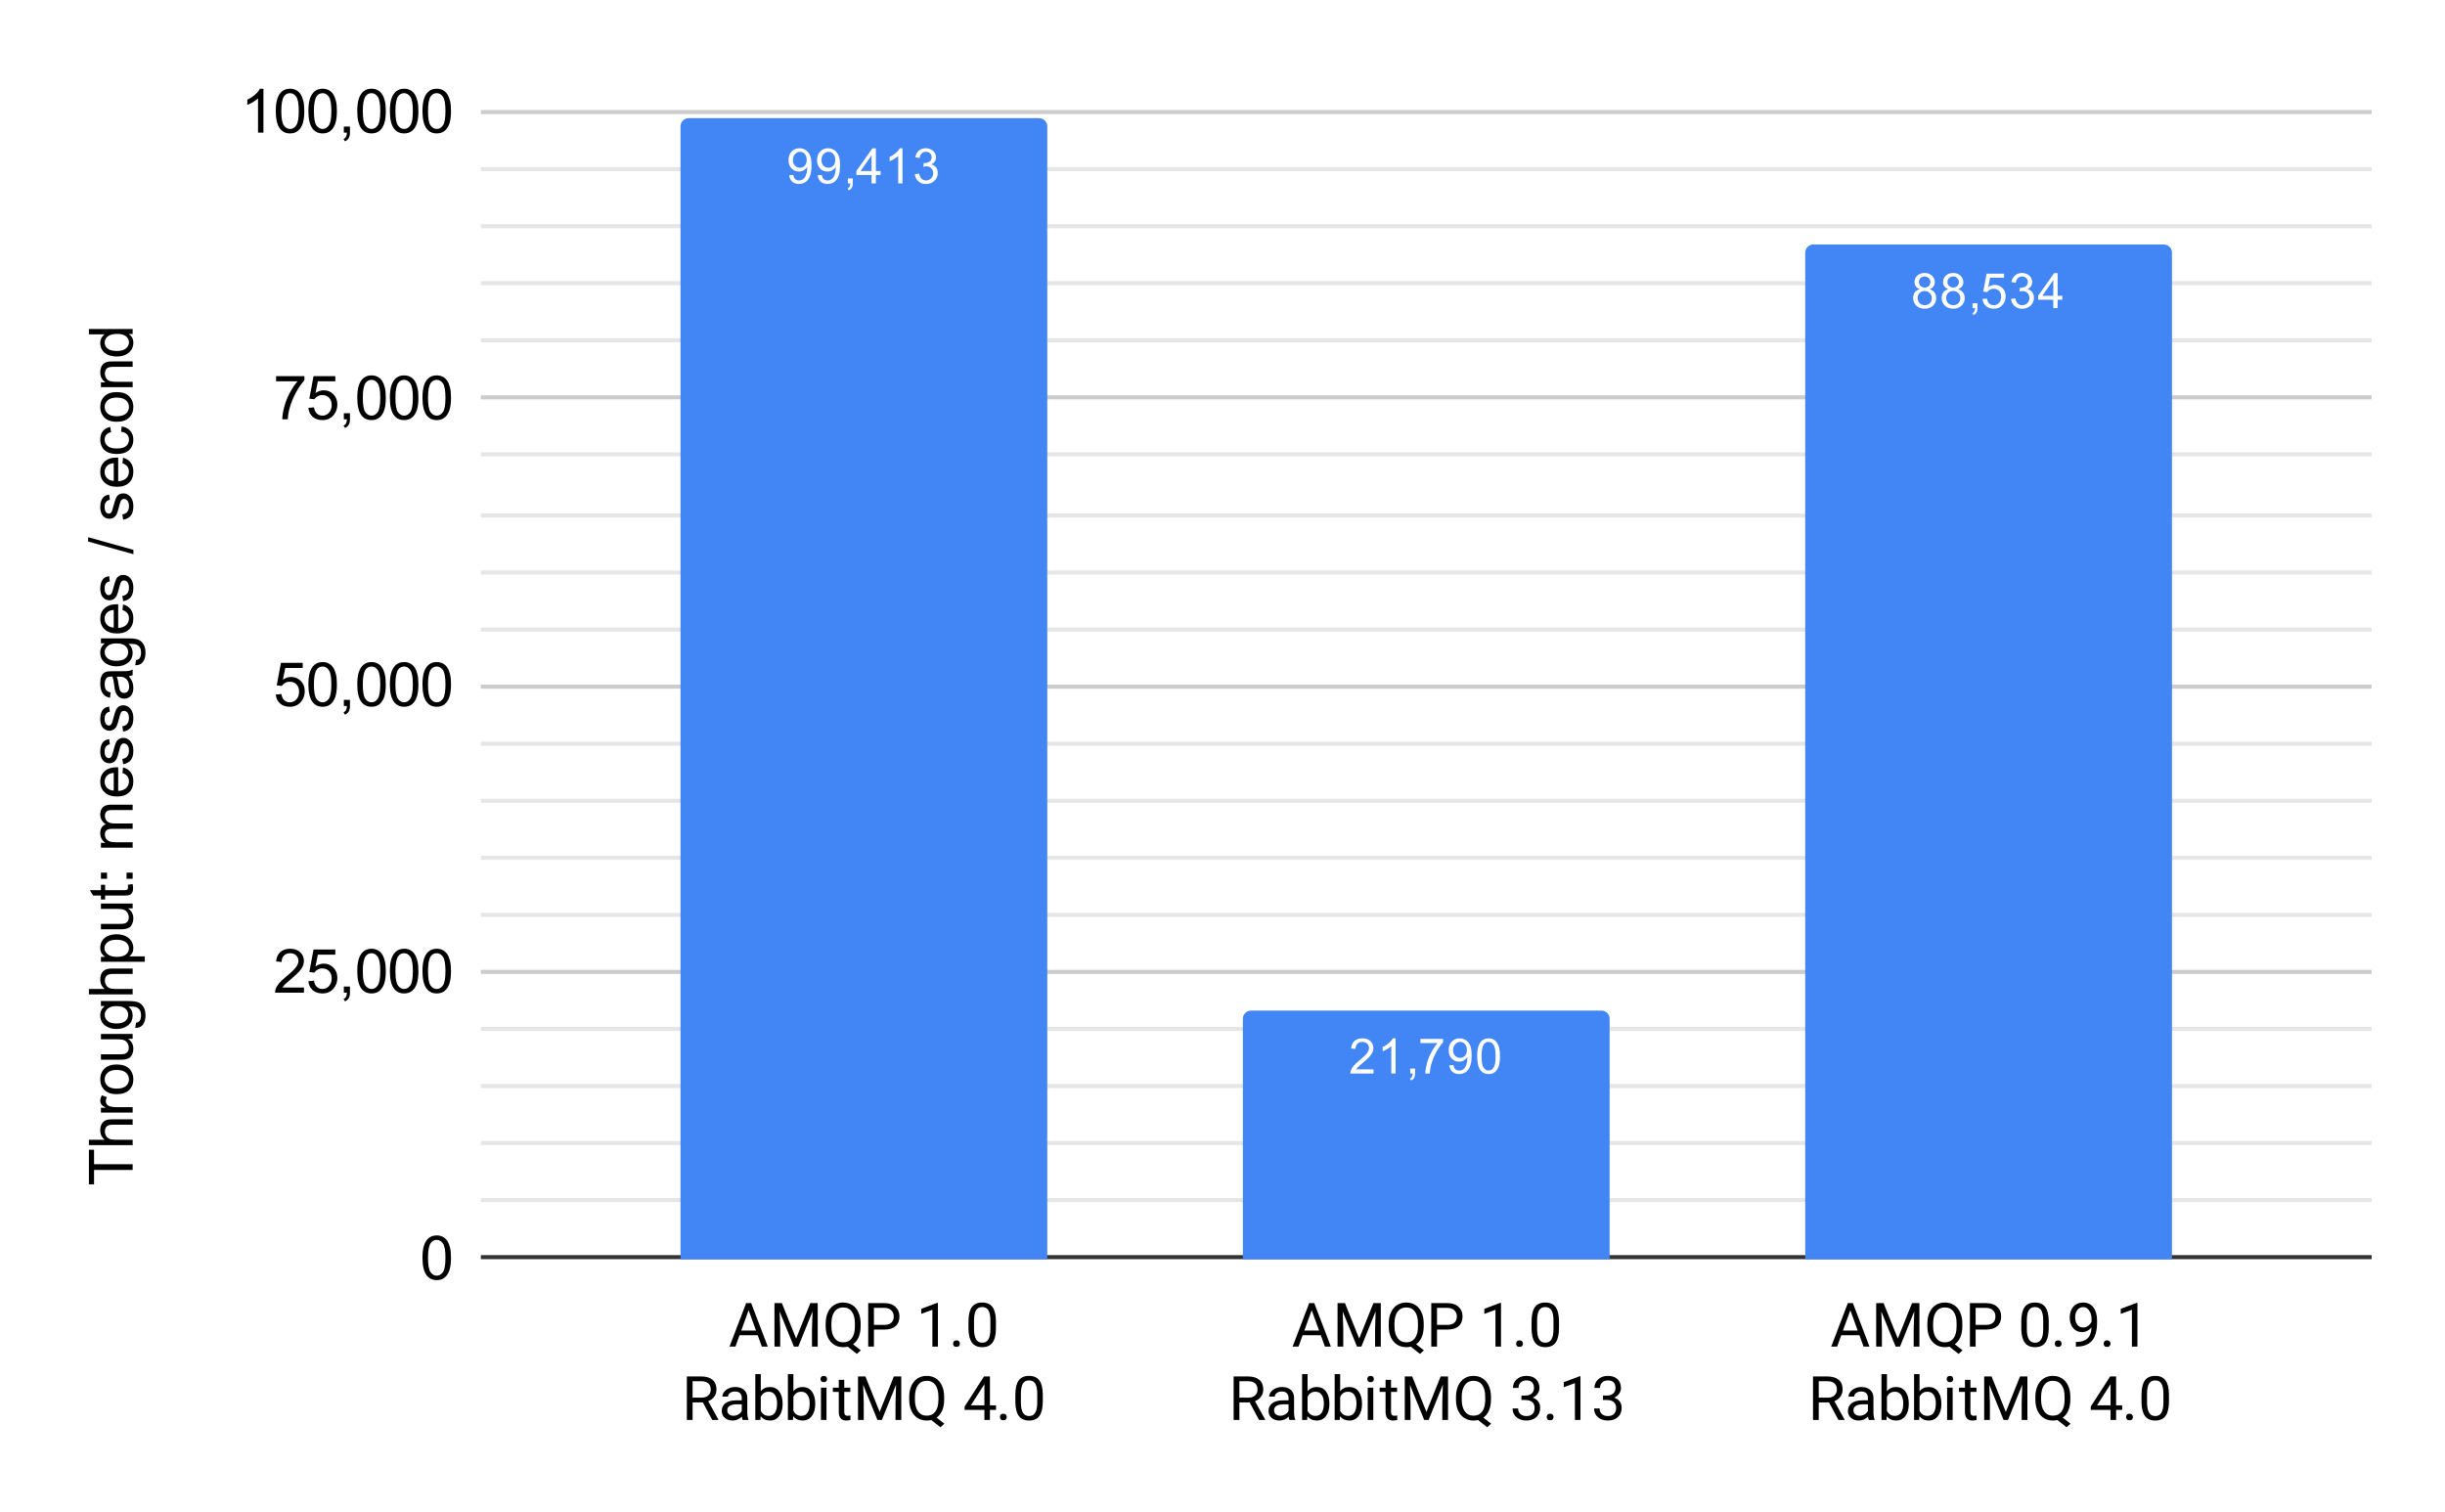 <svg version="1.1" viewBox="0.0 0.0 600.0 371.0" fill="none" stroke="none" stroke-linecap="square" stroke-miterlimit="10" width="600" height="371" xmlns:xlink="http://www.w3.org/1999/xlink" xmlns="http://www.w3.org/2000/svg"><path fill="#ffffff" d="M0 0L600.0 0L600.0 371.0L0 371.0L0 0Z" fill-rule="nonzero"/><path stroke="#333333" stroke-width="1.0" stroke-linecap="butt" d="M118.5 308.5L581.5 308.5" fill-rule="nonzero"/><path stroke="#cccccc" stroke-width="1.0" stroke-linecap="butt" d="M118.5 238.5L581.5 238.5" fill-rule="nonzero"/><path stroke="#cccccc" stroke-width="1.0" stroke-linecap="butt" d="M118.5 168.5L581.5 168.5" fill-rule="nonzero"/><path stroke="#cccccc" stroke-width="1.0" stroke-linecap="butt" d="M118.5 97.5L581.5 97.5" fill-rule="nonzero"/><path stroke="#cccccc" stroke-width="1.0" stroke-linecap="butt" d="M118.5 27.5L581.5 27.5" fill-rule="nonzero"/><path stroke="#e6e6e6" stroke-width="1.0" stroke-linecap="butt" d="M118.5 294.5L581.5 294.5" fill-rule="nonzero"/><path stroke="#e6e6e6" stroke-width="1.0" stroke-linecap="butt" d="M118.5 280.5L581.5 280.5" fill-rule="nonzero"/><path stroke="#e6e6e6" stroke-width="1.0" stroke-linecap="butt" d="M118.5 266.5L581.5 266.5" fill-rule="nonzero"/><path stroke="#e6e6e6" stroke-width="1.0" stroke-linecap="butt" d="M118.5 252.5L581.5 252.5" fill-rule="nonzero"/><path stroke="#e6e6e6" stroke-width="1.0" stroke-linecap="butt" d="M118.5 224.5L581.5 224.5" fill-rule="nonzero"/><path stroke="#e6e6e6" stroke-width="1.0" stroke-linecap="butt" d="M118.5 210.5L581.5 210.5" fill-rule="nonzero"/><path stroke="#e6e6e6" stroke-width="1.0" stroke-linecap="butt" d="M118.5 196.5L581.5 196.5" fill-rule="nonzero"/><path stroke="#e6e6e6" stroke-width="1.0" stroke-linecap="butt" d="M118.5 182.5L581.5 182.5" fill-rule="nonzero"/><path stroke="#e6e6e6" stroke-width="1.0" stroke-linecap="butt" d="M118.5 154.5L581.5 154.5" fill-rule="nonzero"/><path stroke="#e6e6e6" stroke-width="1.0" stroke-linecap="butt" d="M118.5 140.5L581.5 140.5" fill-rule="nonzero"/><path stroke="#e6e6e6" stroke-width="1.0" stroke-linecap="butt" d="M118.5 126.5L581.5 126.5" fill-rule="nonzero"/><path stroke="#e6e6e6" stroke-width="1.0" stroke-linecap="butt" d="M118.5 111.5L581.5 111.5" fill-rule="nonzero"/><path stroke="#e6e6e6" stroke-width="1.0" stroke-linecap="butt" d="M118.5 83.5L581.5 83.5" fill-rule="nonzero"/><path stroke="#e6e6e6" stroke-width="1.0" stroke-linecap="butt" d="M118.5 69.5L581.5 69.5" fill-rule="nonzero"/><path stroke="#e6e6e6" stroke-width="1.0" stroke-linecap="butt" d="M118.5 55.5L581.5 55.5" fill-rule="nonzero"/><path stroke="#e6e6e6" stroke-width="1.0" stroke-linecap="butt" d="M118.5 41.5L581.5 41.5" fill-rule="nonzero"/><clipPath id="id_0"><path d="M118.55 27.55L581.45 27.55L581.45 308.95L118.55 308.95L118.55 27.55Z" clip-rule="nonzero"/></clipPath><path stroke="#000000" stroke-width="2.0" stroke-linecap="butt" stroke-opacity="0.0" clip-path="url(#id_0)" d="M257.0 309.0L167.0 309.0L167.0 31.0C167.0 29.895 167.895 29.0 169.0 29.0L255.0 29.0C256.105 29.0 257.0 29.895 257.0 31.0Z" fill-rule="nonzero"/><path fill="#4285f4" clip-path="url(#id_0)" d="M257.0 309.0L167.0 309.0L167.0 31.0C167.0 29.895 167.895 29.0 169.0 29.0L255.0 29.0C256.105 29.0 257.0 29.895 257.0 31.0Z" fill-rule="nonzero"/><path stroke="#000000" stroke-width="2.0" stroke-linecap="butt" stroke-opacity="0.0" clip-path="url(#id_0)" d="M395.0 309.0L305.0 309.0L305.0 250.0C305.0 248.895 305.895 248.0 307.0 248.0L393.0 248.0C394.105 248.0 395.0 248.895 395.0 250.0Z" fill-rule="nonzero"/><path fill="#4285f4" clip-path="url(#id_0)" d="M395.0 309.0L305.0 309.0L305.0 250.0C305.0 248.895 305.895 248.0 307.0 248.0L393.0 248.0C394.105 248.0 395.0 248.895 395.0 250.0Z" fill-rule="nonzero"/><path stroke="#000000" stroke-width="2.0" stroke-linecap="butt" stroke-opacity="0.0" clip-path="url(#id_0)" d="M533.0 309.0L443.0 309.0L443.0 62.0C443.0 60.895 443.895 60.0 445.0 60.0L531.0 60.0C532.105 60.0 533.0 60.895 533.0 62.0Z" fill-rule="nonzero"/><path fill="#4285f4" clip-path="url(#id_0)" d="M533.0 309.0L443.0 309.0L443.0 62.0C443.0 60.895 443.895 60.0 445.0 60.0L531.0 60.0C532.105 60.0 533.0 60.895 533.0 62.0Z" fill-rule="nonzero"/><path stroke="#4285f4" stroke-width="3.0" stroke-linejoin="round" stroke-linecap="round" d="M193.656 43.017L194.672 42.924Q194.797 43.642 195.156 43.971Q195.531 44.283 196.094 44.283Q196.578 44.283 196.938 44.064Q197.312 43.83 197.547 43.471Q197.781 43.096 197.938 42.471Q198.094 41.83 198.094 41.174Q198.094 41.096 198.094 40.955Q197.781 41.455 197.234 41.783Q196.688 42.096 196.047 42.096Q194.969 42.096 194.234 41.33Q193.5 40.549 193.5 39.283Q193.5 37.971 194.266 37.174Q195.047 36.377 196.203 36.377Q197.031 36.377 197.719 36.83Q198.422 37.283 198.781 38.127Q199.141 38.955 199.141 40.533Q199.141 42.174 198.781 43.158Q198.438 44.127 197.719 44.642Q197.016 45.142 196.078 45.142Q195.062 45.142 194.422 44.596Q193.781 44.033 193.656 43.017ZM197.969 39.221Q197.969 38.314 197.484 37.783Q197.016 37.252 196.328 37.252Q195.625 37.252 195.094 37.83Q194.578 38.392 194.578 39.314Q194.578 40.127 195.078 40.642Q195.578 41.158 196.297 41.158Q197.031 41.158 197.5 40.642Q197.969 40.127 197.969 39.221ZM200.656 43.017L201.672 42.924Q201.797 43.642 202.156 43.971Q202.531 44.283 203.094 44.283Q203.578 44.283 203.938 44.064Q204.312 43.83 204.547 43.471Q204.781 43.096 204.938 42.471Q205.094 41.83 205.094 41.174Q205.094 41.096 205.094 40.955Q204.781 41.455 204.234 41.783Q203.688 42.096 203.047 42.096Q201.969 42.096 201.234 41.33Q200.5 40.549 200.5 39.283Q200.5 37.971 201.266 37.174Q202.047 36.377 203.203 36.377Q204.031 36.377 204.719 36.83Q205.422 37.283 205.781 38.127Q206.141 38.955 206.141 40.533Q206.141 42.174 205.781 43.158Q205.438 44.127 204.719 44.642Q204.016 45.142 203.078 45.142Q202.062 45.142 201.422 44.596Q200.781 44.033 200.656 43.017ZM204.969 39.221Q204.969 38.314 204.484 37.783Q204.016 37.252 203.328 37.252Q202.625 37.252 202.094 37.83Q201.578 38.392 201.578 39.314Q201.578 40.127 202.078 40.642Q202.578 41.158 203.297 41.158Q204.031 41.158 204.5 40.642Q204.969 40.127 204.969 39.221ZM208.062 45.002L208.062 43.799L209.266 43.799L209.266 45.002Q209.266 45.658 209.031 46.064Q208.797 46.486 208.297 46.705L208.0 46.252Q208.328 46.111 208.484 45.814Q208.641 45.533 208.672 45.002L208.062 45.002ZM213.875 45.002L213.875 42.939L210.156 42.939L210.156 41.971L214.078 36.408L214.938 36.408L214.938 41.971L216.094 41.971L216.094 42.939L214.938 42.939L214.938 45.002L213.875 45.002ZM213.875 41.971L213.875 38.111L211.188 41.971L213.875 41.971ZM221.469 45.002L220.422 45.002L220.422 38.283Q220.031 38.642 219.406 39.017Q218.797 39.377 218.312 39.549L218.312 38.533Q219.188 38.111 219.844 37.533Q220.516 36.939 220.797 36.377L221.469 36.377L221.469 45.002ZM224.5 42.736L225.562 42.596Q225.734 43.486 226.172 43.892Q226.609 44.283 227.234 44.283Q227.984 44.283 228.5 43.767Q229.016 43.252 229.016 42.486Q229.016 41.767 228.531 41.299Q228.062 40.814 227.328 40.814Q227.031 40.814 226.578 40.939L226.703 40.002Q226.812 40.017 226.875 40.017Q227.547 40.017 228.078 39.674Q228.625 39.314 228.625 38.58Q228.625 38.002 228.234 37.627Q227.844 37.236 227.219 37.236Q226.609 37.236 226.188 37.627Q225.781 38.017 225.672 38.783L224.609 38.596Q224.797 37.549 225.484 36.971Q226.172 36.377 227.188 36.377Q227.891 36.377 228.484 36.689Q229.078 36.986 229.391 37.502Q229.703 38.017 229.703 38.611Q229.703 39.158 229.406 39.627Q229.109 40.08 228.531 40.346Q229.281 40.517 229.703 41.08Q230.125 41.627 230.125 42.471Q230.125 43.596 229.297 44.377Q228.484 45.158 227.234 45.158Q226.109 45.158 225.359 44.486Q224.609 43.799 224.5 42.736Z" fill-rule="nonzero"/><path fill="#ffffff" d="M193.656 43.017L194.672 42.924Q194.797 43.642 195.156 43.971Q195.531 44.283 196.094 44.283Q196.578 44.283 196.938 44.064Q197.312 43.83 197.547 43.471Q197.781 43.096 197.938 42.471Q198.094 41.83 198.094 41.174Q198.094 41.096 198.094 40.955Q197.781 41.455 197.234 41.783Q196.688 42.096 196.047 42.096Q194.969 42.096 194.234 41.33Q193.5 40.549 193.5 39.283Q193.5 37.971 194.266 37.174Q195.047 36.377 196.203 36.377Q197.031 36.377 197.719 36.83Q198.422 37.283 198.781 38.127Q199.141 38.955 199.141 40.533Q199.141 42.174 198.781 43.158Q198.438 44.127 197.719 44.642Q197.016 45.142 196.078 45.142Q195.062 45.142 194.422 44.596Q193.781 44.033 193.656 43.017ZM197.969 39.221Q197.969 38.314 197.484 37.783Q197.016 37.252 196.328 37.252Q195.625 37.252 195.094 37.83Q194.578 38.392 194.578 39.314Q194.578 40.127 195.078 40.642Q195.578 41.158 196.297 41.158Q197.031 41.158 197.5 40.642Q197.969 40.127 197.969 39.221ZM200.656 43.017L201.672 42.924Q201.797 43.642 202.156 43.971Q202.531 44.283 203.094 44.283Q203.578 44.283 203.938 44.064Q204.312 43.83 204.547 43.471Q204.781 43.096 204.938 42.471Q205.094 41.83 205.094 41.174Q205.094 41.096 205.094 40.955Q204.781 41.455 204.234 41.783Q203.688 42.096 203.047 42.096Q201.969 42.096 201.234 41.33Q200.5 40.549 200.5 39.283Q200.5 37.971 201.266 37.174Q202.047 36.377 203.203 36.377Q204.031 36.377 204.719 36.83Q205.422 37.283 205.781 38.127Q206.141 38.955 206.141 40.533Q206.141 42.174 205.781 43.158Q205.438 44.127 204.719 44.642Q204.016 45.142 203.078 45.142Q202.062 45.142 201.422 44.596Q200.781 44.033 200.656 43.017ZM204.969 39.221Q204.969 38.314 204.484 37.783Q204.016 37.252 203.328 37.252Q202.625 37.252 202.094 37.83Q201.578 38.392 201.578 39.314Q201.578 40.127 202.078 40.642Q202.578 41.158 203.297 41.158Q204.031 41.158 204.5 40.642Q204.969 40.127 204.969 39.221ZM208.062 45.002L208.062 43.799L209.266 43.799L209.266 45.002Q209.266 45.658 209.031 46.064Q208.797 46.486 208.297 46.705L208.0 46.252Q208.328 46.111 208.484 45.814Q208.641 45.533 208.672 45.002L208.062 45.002ZM213.875 45.002L213.875 42.939L210.156 42.939L210.156 41.971L214.078 36.408L214.938 36.408L214.938 41.971L216.094 41.971L216.094 42.939L214.938 42.939L214.938 45.002L213.875 45.002ZM213.875 41.971L213.875 38.111L211.188 41.971L213.875 41.971ZM221.469 45.002L220.422 45.002L220.422 38.283Q220.031 38.642 219.406 39.017Q218.797 39.377 218.312 39.549L218.312 38.533Q219.188 38.111 219.844 37.533Q220.516 36.939 220.797 36.377L221.469 36.377L221.469 45.002ZM224.5 42.736L225.562 42.596Q225.734 43.486 226.172 43.892Q226.609 44.283 227.234 44.283Q227.984 44.283 228.5 43.767Q229.016 43.252 229.016 42.486Q229.016 41.767 228.531 41.299Q228.062 40.814 227.328 40.814Q227.031 40.814 226.578 40.939L226.703 40.002Q226.812 40.017 226.875 40.017Q227.547 40.017 228.078 39.674Q228.625 39.314 228.625 38.58Q228.625 38.002 228.234 37.627Q227.844 37.236 227.219 37.236Q226.609 37.236 226.188 37.627Q225.781 38.017 225.672 38.783L224.609 38.596Q224.797 37.549 225.484 36.971Q226.172 36.377 227.188 36.377Q227.891 36.377 228.484 36.689Q229.078 36.986 229.391 37.502Q229.703 38.017 229.703 38.611Q229.703 39.158 229.406 39.627Q229.109 40.08 228.531 40.346Q229.281 40.517 229.703 41.08Q230.125 41.627 230.125 42.471Q230.125 43.596 229.297 44.377Q228.484 45.158 227.234 45.158Q226.109 45.158 225.359 44.486Q224.609 43.799 224.5 42.736Z" fill-rule="nonzero"/><path stroke="#4285f4" stroke-width="3.0" stroke-linejoin="round" stroke-linecap="round" d="M337.047 262.417L337.047 263.433L331.359 263.433Q331.359 263.058 331.484 262.699Q331.703 262.12 332.172 261.558Q332.656 260.995 333.562 260.261Q334.969 259.105 335.453 258.433Q335.953 257.761 335.953 257.167Q335.953 256.542 335.5 256.12Q335.047 255.683 334.328 255.683Q333.562 255.683 333.109 256.136Q332.656 256.589 332.641 257.402L331.562 257.292Q331.672 256.074 332.391 255.449Q333.125 254.808 334.359 254.808Q335.594 254.808 336.312 255.495Q337.031 256.183 337.031 257.199Q337.031 257.714 336.812 258.214Q336.609 258.699 336.109 259.261Q335.625 259.808 334.5 260.761Q333.547 261.558 333.266 261.855Q333.0 262.136 332.828 262.417L337.047 262.417ZM342.469 263.433L341.422 263.433L341.422 256.714Q341.031 257.074 340.406 257.449Q339.797 257.808 339.312 257.98L339.312 256.964Q340.188 256.542 340.844 255.964Q341.516 255.37 341.797 254.808L342.469 254.808L342.469 263.433ZM346.062 263.433L346.062 262.23L347.266 262.23L347.266 263.433Q347.266 264.089 347.031 264.495Q346.797 264.917 346.297 265.136L346.0 264.683Q346.328 264.542 346.484 264.245Q346.641 263.964 346.672 263.433L346.062 263.433ZM348.562 255.964L348.562 254.949L354.125 254.949L354.125 255.777Q353.312 256.652 352.5 258.105Q351.703 259.542 351.266 261.074Q350.938 262.152 350.859 263.433L349.766 263.433Q349.781 262.417 350.156 260.98Q350.547 259.542 351.25 258.214Q351.969 256.886 352.781 255.964L348.562 255.964ZM355.656 261.449L356.672 261.355Q356.797 262.074 357.156 262.402Q357.531 262.714 358.094 262.714Q358.578 262.714 358.938 262.495Q359.312 262.261 359.547 261.902Q359.781 261.527 359.938 260.902Q360.094 260.261 360.094 259.605Q360.094 259.527 360.094 259.386Q359.781 259.886 359.234 260.214Q358.688 260.527 358.047 260.527Q356.969 260.527 356.234 259.761Q355.5 258.98 355.5 257.714Q355.5 256.402 356.266 255.605Q357.047 254.808 358.203 254.808Q359.031 254.808 359.719 255.261Q360.422 255.714 360.781 256.558Q361.141 257.386 361.141 258.964Q361.141 260.605 360.781 261.589Q360.438 262.558 359.719 263.074Q359.016 263.574 358.078 263.574Q357.062 263.574 356.422 263.027Q355.781 262.464 355.656 261.449ZM359.969 257.652Q359.969 256.745 359.484 256.214Q359.016 255.683 358.328 255.683Q357.625 255.683 357.094 256.261Q356.578 256.824 356.578 257.745Q356.578 258.558 357.078 259.074Q357.578 259.589 358.297 259.589Q359.031 259.589 359.5 259.074Q359.969 258.558 359.969 257.652ZM362.5 259.199Q362.5 257.667 362.812 256.745Q363.125 255.808 363.734 255.308Q364.359 254.808 365.297 254.808Q365.984 254.808 366.5 255.089Q367.031 255.37 367.375 255.902Q367.719 256.417 367.906 257.167Q368.094 257.917 368.094 259.199Q368.094 260.714 367.781 261.636Q367.484 262.558 366.859 263.074Q366.25 263.574 365.297 263.574Q364.062 263.574 363.344 262.683Q362.5 261.62 362.5 259.199ZM363.578 259.199Q363.578 261.308 364.078 262.011Q364.578 262.714 365.297 262.714Q366.031 262.714 366.516 262.011Q367.016 261.308 367.016 259.199Q367.016 257.074 366.516 256.386Q366.031 255.683 365.281 255.683Q364.562 255.683 364.125 256.292Q363.578 257.074 363.578 259.199Z" fill-rule="nonzero"/><path fill="#ffffff" d="M337.047 262.417L337.047 263.433L331.359 263.433Q331.359 263.058 331.484 262.699Q331.703 262.12 332.172 261.558Q332.656 260.995 333.562 260.261Q334.969 259.105 335.453 258.433Q335.953 257.761 335.953 257.167Q335.953 256.542 335.5 256.12Q335.047 255.683 334.328 255.683Q333.562 255.683 333.109 256.136Q332.656 256.589 332.641 257.402L331.562 257.292Q331.672 256.074 332.391 255.449Q333.125 254.808 334.359 254.808Q335.594 254.808 336.312 255.495Q337.031 256.183 337.031 257.199Q337.031 257.714 336.812 258.214Q336.609 258.699 336.109 259.261Q335.625 259.808 334.5 260.761Q333.547 261.558 333.266 261.855Q333.0 262.136 332.828 262.417L337.047 262.417ZM342.469 263.433L341.422 263.433L341.422 256.714Q341.031 257.074 340.406 257.449Q339.797 257.808 339.312 257.98L339.312 256.964Q340.188 256.542 340.844 255.964Q341.516 255.37 341.797 254.808L342.469 254.808L342.469 263.433ZM346.062 263.433L346.062 262.23L347.266 262.23L347.266 263.433Q347.266 264.089 347.031 264.495Q346.797 264.917 346.297 265.136L346.0 264.683Q346.328 264.542 346.484 264.245Q346.641 263.964 346.672 263.433L346.062 263.433ZM348.562 255.964L348.562 254.949L354.125 254.949L354.125 255.777Q353.312 256.652 352.5 258.105Q351.703 259.542 351.266 261.074Q350.938 262.152 350.859 263.433L349.766 263.433Q349.781 262.417 350.156 260.98Q350.547 259.542 351.25 258.214Q351.969 256.886 352.781 255.964L348.562 255.964ZM355.656 261.449L356.672 261.355Q356.797 262.074 357.156 262.402Q357.531 262.714 358.094 262.714Q358.578 262.714 358.938 262.495Q359.312 262.261 359.547 261.902Q359.781 261.527 359.938 260.902Q360.094 260.261 360.094 259.605Q360.094 259.527 360.094 259.386Q359.781 259.886 359.234 260.214Q358.688 260.527 358.047 260.527Q356.969 260.527 356.234 259.761Q355.5 258.98 355.5 257.714Q355.5 256.402 356.266 255.605Q357.047 254.808 358.203 254.808Q359.031 254.808 359.719 255.261Q360.422 255.714 360.781 256.558Q361.141 257.386 361.141 258.964Q361.141 260.605 360.781 261.589Q360.438 262.558 359.719 263.074Q359.016 263.574 358.078 263.574Q357.062 263.574 356.422 263.027Q355.781 262.464 355.656 261.449ZM359.969 257.652Q359.969 256.745 359.484 256.214Q359.016 255.683 358.328 255.683Q357.625 255.683 357.094 256.261Q356.578 256.824 356.578 257.745Q356.578 258.558 357.078 259.074Q357.578 259.589 358.297 259.589Q359.031 259.589 359.5 259.074Q359.969 258.558 359.969 257.652ZM362.5 259.199Q362.5 257.667 362.812 256.745Q363.125 255.808 363.734 255.308Q364.359 254.808 365.297 254.808Q365.984 254.808 366.5 255.089Q367.031 255.37 367.375 255.902Q367.719 256.417 367.906 257.167Q368.094 257.917 368.094 259.199Q368.094 260.714 367.781 261.636Q367.484 262.558 366.859 263.074Q366.25 263.574 365.297 263.574Q364.062 263.574 363.344 262.683Q362.5 261.62 362.5 259.199ZM363.578 259.199Q363.578 261.308 364.078 262.011Q364.578 262.714 365.297 262.714Q366.031 262.714 366.516 262.011Q367.016 261.308 367.016 259.199Q367.016 257.074 366.516 256.386Q366.031 255.683 365.281 255.683Q364.562 255.683 364.125 256.292Q363.578 257.074 363.578 259.199Z" fill-rule="nonzero"/><path stroke="#4285f4" stroke-width="3.0" stroke-linejoin="round" stroke-linecap="round" d="M471.125 70.959Q470.469 70.709 470.141 70.272Q469.828 69.818 469.828 69.209Q469.828 68.272 470.5 67.631Q471.188 66.99 472.297 66.99Q473.422 66.99 474.109 67.647Q474.797 68.303 474.797 69.24Q474.797 69.834 474.484 70.272Q474.172 70.709 473.531 70.959Q474.328 71.209 474.734 71.787Q475.141 72.365 475.141 73.162Q475.141 74.256 474.359 75.006Q473.594 75.756 472.312 75.756Q471.047 75.756 470.266 75.006Q469.484 74.256 469.484 73.131Q469.484 72.287 469.906 71.725Q470.344 71.162 471.125 70.959ZM470.906 69.162Q470.906 69.772 471.297 70.162Q471.703 70.553 472.328 70.553Q472.938 70.553 473.328 70.178Q473.719 69.787 473.719 69.225Q473.719 68.647 473.312 68.256Q472.906 67.85 472.312 67.85Q471.703 67.85 471.297 68.24Q470.906 68.631 470.906 69.162ZM470.578 73.131Q470.578 73.584 470.781 74.006Q471.0 74.428 471.422 74.662Q471.844 74.897 472.328 74.897Q473.078 74.897 473.562 74.412Q474.062 73.928 474.062 73.178Q474.062 72.412 473.562 71.912Q473.062 71.412 472.297 71.412Q471.547 71.412 471.062 71.912Q470.578 72.397 470.578 73.131ZM478.125 70.959Q477.469 70.709 477.141 70.272Q476.828 69.818 476.828 69.209Q476.828 68.272 477.5 67.631Q478.188 66.99 479.297 66.99Q480.422 66.99 481.109 67.647Q481.797 68.303 481.797 69.24Q481.797 69.834 481.484 70.272Q481.172 70.709 480.531 70.959Q481.328 71.209 481.734 71.787Q482.141 72.365 482.141 73.162Q482.141 74.256 481.359 75.006Q480.594 75.756 479.312 75.756Q478.047 75.756 477.266 75.006Q476.484 74.256 476.484 73.131Q476.484 72.287 476.906 71.725Q477.344 71.162 478.125 70.959ZM477.906 69.162Q477.906 69.772 478.297 70.162Q478.703 70.553 479.328 70.553Q479.938 70.553 480.328 70.178Q480.719 69.787 480.719 69.225Q480.719 68.647 480.312 68.256Q479.906 67.85 479.312 67.85Q478.703 67.85 478.297 68.24Q477.906 68.631 477.906 69.162ZM477.578 73.131Q477.578 73.584 477.781 74.006Q478.0 74.428 478.422 74.662Q478.844 74.897 479.328 74.897Q480.078 74.897 480.562 74.412Q481.062 73.928 481.062 73.178Q481.062 72.412 480.562 71.912Q480.062 71.412 479.297 71.412Q478.547 71.412 478.062 71.912Q477.578 72.397 477.578 73.131ZM484.062 75.615L484.062 74.412L485.266 74.412L485.266 75.615Q485.266 76.272 485.031 76.678Q484.797 77.1 484.297 77.318L484.0 76.865Q484.328 76.725 484.484 76.428Q484.641 76.147 484.672 75.615L484.062 75.615ZM486.5 73.365L487.609 73.272Q487.734 74.084 488.172 74.49Q488.625 74.897 489.266 74.897Q490.016 74.897 490.547 74.318Q491.078 73.74 491.078 72.803Q491.078 71.897 490.562 71.381Q490.062 70.85 489.234 70.85Q488.734 70.85 488.312 71.084Q487.906 71.318 487.672 71.678L486.688 71.553L487.516 67.147L491.797 67.147L491.797 68.147L488.359 68.147L487.906 70.459Q488.672 69.912 489.516 69.912Q490.641 69.912 491.406 70.693Q492.188 71.475 492.188 72.709Q492.188 73.865 491.516 74.725Q490.688 75.756 489.266 75.756Q488.094 75.756 487.344 75.1Q486.609 74.443 486.5 73.365ZM493.5 73.35L494.562 73.209Q494.734 74.1 495.172 74.506Q495.609 74.897 496.234 74.897Q496.984 74.897 497.5 74.381Q498.016 73.865 498.016 73.1Q498.016 72.381 497.531 71.912Q497.062 71.428 496.328 71.428Q496.031 71.428 495.578 71.553L495.703 70.615Q495.812 70.631 495.875 70.631Q496.547 70.631 497.078 70.287Q497.625 69.928 497.625 69.193Q497.625 68.615 497.234 68.24Q496.844 67.85 496.219 67.85Q495.609 67.85 495.188 68.24Q494.781 68.631 494.672 69.397L493.609 69.209Q493.797 68.162 494.484 67.584Q495.172 66.99 496.188 66.99Q496.891 66.99 497.484 67.303Q498.078 67.6 498.391 68.115Q498.703 68.631 498.703 69.225Q498.703 69.772 498.406 70.24Q498.109 70.693 497.531 70.959Q498.281 71.131 498.703 71.693Q499.125 72.24 499.125 73.084Q499.125 74.209 498.297 74.99Q497.484 75.772 496.234 75.772Q495.109 75.772 494.359 75.1Q493.609 74.412 493.5 73.35ZM503.875 75.615L503.875 73.553L500.156 73.553L500.156 72.584L504.078 67.022L504.938 67.022L504.938 72.584L506.094 72.584L506.094 73.553L504.938 73.553L504.938 75.615L503.875 75.615ZM503.875 72.584L503.875 68.725L501.188 72.584L503.875 72.584Z" fill-rule="nonzero"/><path fill="#ffffff" d="M471.125 70.959Q470.469 70.709 470.141 70.272Q469.828 69.818 469.828 69.209Q469.828 68.272 470.5 67.631Q471.188 66.99 472.297 66.99Q473.422 66.99 474.109 67.647Q474.797 68.303 474.797 69.24Q474.797 69.834 474.484 70.272Q474.172 70.709 473.531 70.959Q474.328 71.209 474.734 71.787Q475.141 72.365 475.141 73.162Q475.141 74.256 474.359 75.006Q473.594 75.756 472.312 75.756Q471.047 75.756 470.266 75.006Q469.484 74.256 469.484 73.131Q469.484 72.287 469.906 71.725Q470.344 71.162 471.125 70.959ZM470.906 69.162Q470.906 69.772 471.297 70.162Q471.703 70.553 472.328 70.553Q472.938 70.553 473.328 70.178Q473.719 69.787 473.719 69.225Q473.719 68.647 473.312 68.256Q472.906 67.85 472.312 67.85Q471.703 67.85 471.297 68.24Q470.906 68.631 470.906 69.162ZM470.578 73.131Q470.578 73.584 470.781 74.006Q471.0 74.428 471.422 74.662Q471.844 74.897 472.328 74.897Q473.078 74.897 473.562 74.412Q474.062 73.928 474.062 73.178Q474.062 72.412 473.562 71.912Q473.062 71.412 472.297 71.412Q471.547 71.412 471.062 71.912Q470.578 72.397 470.578 73.131ZM478.125 70.959Q477.469 70.709 477.141 70.272Q476.828 69.818 476.828 69.209Q476.828 68.272 477.5 67.631Q478.188 66.99 479.297 66.99Q480.422 66.99 481.109 67.647Q481.797 68.303 481.797 69.24Q481.797 69.834 481.484 70.272Q481.172 70.709 480.531 70.959Q481.328 71.209 481.734 71.787Q482.141 72.365 482.141 73.162Q482.141 74.256 481.359 75.006Q480.594 75.756 479.312 75.756Q478.047 75.756 477.266 75.006Q476.484 74.256 476.484 73.131Q476.484 72.287 476.906 71.725Q477.344 71.162 478.125 70.959ZM477.906 69.162Q477.906 69.772 478.297 70.162Q478.703 70.553 479.328 70.553Q479.938 70.553 480.328 70.178Q480.719 69.787 480.719 69.225Q480.719 68.647 480.312 68.256Q479.906 67.85 479.312 67.85Q478.703 67.85 478.297 68.24Q477.906 68.631 477.906 69.162ZM477.578 73.131Q477.578 73.584 477.781 74.006Q478.0 74.428 478.422 74.662Q478.844 74.897 479.328 74.897Q480.078 74.897 480.562 74.412Q481.062 73.928 481.062 73.178Q481.062 72.412 480.562 71.912Q480.062 71.412 479.297 71.412Q478.547 71.412 478.062 71.912Q477.578 72.397 477.578 73.131ZM484.062 75.615L484.062 74.412L485.266 74.412L485.266 75.615Q485.266 76.272 485.031 76.678Q484.797 77.1 484.297 77.318L484.0 76.865Q484.328 76.725 484.484 76.428Q484.641 76.147 484.672 75.615L484.062 75.615ZM486.5 73.365L487.609 73.272Q487.734 74.084 488.172 74.49Q488.625 74.897 489.266 74.897Q490.016 74.897 490.547 74.318Q491.078 73.74 491.078 72.803Q491.078 71.897 490.562 71.381Q490.062 70.85 489.234 70.85Q488.734 70.85 488.312 71.084Q487.906 71.318 487.672 71.678L486.688 71.553L487.516 67.147L491.797 67.147L491.797 68.147L488.359 68.147L487.906 70.459Q488.672 69.912 489.516 69.912Q490.641 69.912 491.406 70.693Q492.188 71.475 492.188 72.709Q492.188 73.865 491.516 74.725Q490.688 75.756 489.266 75.756Q488.094 75.756 487.344 75.1Q486.609 74.443 486.5 73.365ZM493.5 73.35L494.562 73.209Q494.734 74.1 495.172 74.506Q495.609 74.897 496.234 74.897Q496.984 74.897 497.5 74.381Q498.016 73.865 498.016 73.1Q498.016 72.381 497.531 71.912Q497.062 71.428 496.328 71.428Q496.031 71.428 495.578 71.553L495.703 70.615Q495.812 70.631 495.875 70.631Q496.547 70.631 497.078 70.287Q497.625 69.928 497.625 69.193Q497.625 68.615 497.234 68.24Q496.844 67.85 496.219 67.85Q495.609 67.85 495.188 68.24Q494.781 68.631 494.672 69.397L493.609 69.209Q493.797 68.162 494.484 67.584Q495.172 66.99 496.188 66.99Q496.891 66.99 497.484 67.303Q498.078 67.6 498.391 68.115Q498.703 68.631 498.703 69.225Q498.703 69.772 498.406 70.24Q498.109 70.693 497.531 70.959Q498.281 71.131 498.703 71.693Q499.125 72.24 499.125 73.084Q499.125 74.209 498.297 74.99Q497.484 75.772 496.234 75.772Q495.109 75.772 494.359 75.1Q493.609 74.412 493.5 73.35ZM503.875 75.615L503.875 73.553L500.156 73.553L500.156 72.584L504.078 67.022L504.938 67.022L504.938 72.584L506.094 72.584L506.094 73.553L504.938 73.553L504.938 75.615L503.875 75.615ZM503.875 72.584L503.875 68.725L501.188 72.584L503.875 72.584Z" fill-rule="nonzero"/><path fill="#000000" d="M32.55 287.109L23.081 287.109L23.081 290.641L21.816 290.641L21.816 282.141L23.081 282.141L23.081 285.688L32.55 285.688L32.55 287.109ZM32.55 281.016L21.816 281.016L21.816 279.688L25.659 279.688Q24.597 278.766 24.597 277.359Q24.597 276.5 24.941 275.859Q25.284 275.219 25.878 274.953Q26.472 274.672 27.628 274.672L32.55 274.672L32.55 276.0L27.628 276.0Q26.628 276.0 26.191 276.422Q25.738 276.844 25.738 277.641Q25.738 278.219 26.034 278.734Q26.331 279.25 26.863 279.469Q27.378 279.688 28.3 279.688L32.55 279.688L32.55 281.016ZM32.55 273.031L24.769 273.031L24.769 271.844L25.956 271.844Q25.128 271.391 24.863 271.0Q24.597 270.609 24.597 270.156Q24.597 269.484 25.019 268.797L26.238 269.25Q25.956 269.734 25.956 270.219Q25.956 270.656 26.222 271.0Q26.472 271.344 26.941 271.484Q27.644 271.703 28.472 271.703L32.55 271.703L32.55 273.031ZM28.659 268.5Q26.503 268.5 25.456 267.297Q24.597 266.297 24.597 264.859Q24.597 263.25 25.644 262.234Q26.691 261.219 28.55 261.219Q30.05 261.219 30.909 261.672Q31.769 262.109 32.253 262.984Q32.722 263.844 32.722 264.859Q32.722 266.484 31.675 267.5Q30.628 268.5 28.659 268.5ZM28.659 267.141Q30.159 267.141 30.909 266.5Q31.644 265.844 31.644 264.859Q31.644 263.875 30.894 263.219Q30.144 262.562 28.613 262.562Q27.175 262.562 26.441 263.219Q25.691 263.875 25.691 264.859Q25.691 265.844 26.425 266.5Q27.159 267.141 28.659 267.141ZM32.55 254.906L31.409 254.906Q32.722 255.828 32.722 257.375Q32.722 258.062 32.456 258.672Q32.191 259.266 31.8 259.562Q31.394 259.844 30.816 259.953Q30.441 260.047 29.597 260.047L24.769 260.047L24.769 258.719L29.081 258.719Q30.113 258.719 30.472 258.641Q31.003 258.516 31.3 258.125Q31.597 257.719 31.597 257.125Q31.597 256.531 31.3 256.016Q30.988 255.484 30.472 255.266Q29.941 255.047 28.941 255.047L24.769 255.047L24.769 253.734L32.55 253.734L32.55 254.906ZM33.191 252.25L33.378 250.969Q33.972 250.891 34.253 250.531Q34.613 250.031 34.613 249.188Q34.613 248.266 34.238 247.766Q33.878 247.266 33.222 247.094Q32.816 247.0 31.534 247.0Q32.55 247.859 32.55 249.156Q32.55 250.766 31.394 251.641Q30.238 252.516 28.613 252.516Q27.503 252.516 26.566 252.109Q25.628 251.703 25.113 250.953Q24.597 250.188 24.597 249.141Q24.597 247.766 25.706 246.875L24.769 246.875L24.769 245.656L31.488 245.656Q33.316 245.656 34.066 246.031Q34.831 246.406 35.269 247.203Q35.706 248.0 35.706 249.172Q35.706 250.562 35.081 251.422Q34.456 252.281 33.191 252.25ZM28.519 251.156Q30.05 251.156 30.753 250.562Q31.456 249.953 31.456 249.031Q31.456 248.125 30.769 247.516Q30.066 246.891 28.566 246.891Q27.144 246.891 26.425 247.531Q25.691 248.156 25.691 249.047Q25.691 249.938 26.409 250.547Q27.113 251.156 28.519 251.156ZM32.55 244.016L21.816 244.016L21.816 242.688L25.659 242.688Q24.597 241.766 24.597 240.359Q24.597 239.5 24.941 238.859Q25.284 238.219 25.878 237.953Q26.472 237.672 27.628 237.672L32.55 237.672L32.55 239.0L27.628 239.0Q26.628 239.0 26.191 239.422Q25.738 239.844 25.738 240.641Q25.738 241.219 26.034 241.734Q26.331 242.25 26.863 242.469Q27.378 242.688 28.3 242.688L32.55 242.688L32.55 244.016ZM35.534 236.016L24.769 236.016L24.769 234.812L25.784 234.812Q25.191 234.391 24.894 233.859Q24.597 233.312 24.597 232.547Q24.597 231.562 25.113 230.797Q25.628 230.031 26.566 229.656Q27.488 229.266 28.597 229.266Q29.8 229.266 30.753 229.688Q31.706 230.109 32.222 230.938Q32.722 231.75 32.722 232.656Q32.722 233.312 32.456 233.844Q32.175 234.359 31.738 234.688L35.534 234.688L35.534 236.016ZM28.706 234.812Q30.206 234.812 30.925 234.203Q31.644 233.594 31.644 232.734Q31.644 231.859 30.909 231.234Q30.159 230.609 28.597 230.609Q27.113 230.609 26.378 231.219Q25.628 231.828 25.628 232.672Q25.628 233.516 26.425 234.172Q27.206 234.812 28.706 234.812ZM32.55 222.906L31.409 222.906Q32.722 223.828 32.722 225.375Q32.722 226.062 32.456 226.672Q32.191 227.266 31.8 227.562Q31.394 227.844 30.816 227.953Q30.441 228.047 29.597 228.047L24.769 228.047L24.769 226.719L29.081 226.719Q30.113 226.719 30.472 226.641Q31.003 226.516 31.3 226.125Q31.597 225.719 31.597 225.125Q31.597 224.531 31.3 224.016Q30.988 223.484 30.472 223.266Q29.941 223.047 28.941 223.047L24.769 223.047L24.769 221.734L32.55 221.734L32.55 222.906ZM31.378 217.125L32.534 216.938Q32.659 217.5 32.659 217.938Q32.659 218.656 32.425 219.062Q32.191 219.453 31.831 219.609Q31.456 219.766 30.269 219.766L25.8 219.766L25.8 220.734L24.769 220.734L24.769 219.766L22.847 219.766L22.05 218.453L24.769 218.453L24.769 217.125L25.8 217.125L25.8 218.453L30.347 218.453Q30.909 218.453 31.081 218.391Q31.238 218.312 31.331 218.156Q31.425 218.0 31.425 217.719Q31.425 217.484 31.378 217.125ZM26.269 215.641L24.769 215.641L24.769 214.141L26.269 214.141L26.269 215.641ZM32.55 215.641L31.05 215.641L31.05 214.141L32.55 214.141L32.55 215.641ZM32.55 208.016L24.769 208.016L24.769 206.828L25.863 206.828Q25.284 206.469 24.941 205.859Q24.597 205.25 24.597 204.469Q24.597 203.609 24.956 203.062Q25.316 202.5 25.956 202.281Q24.597 201.359 24.597 199.875Q24.597 198.719 25.238 198.094Q25.878 197.469 27.206 197.469L32.55 197.469L32.55 198.781L27.644 198.781Q26.863 198.781 26.519 198.906Q26.159 199.031 25.956 199.375Q25.738 199.719 25.738 200.172Q25.738 200.984 26.284 201.531Q26.831 202.078 28.034 202.078L32.55 202.078L32.55 203.391L27.503 203.391Q26.613 203.391 26.175 203.719Q25.738 204.031 25.738 204.766Q25.738 205.328 26.034 205.797Q26.331 206.266 26.894 206.484Q27.456 206.688 28.519 206.688L32.55 206.688L32.55 208.016ZM30.05 189.688L30.206 188.328Q31.409 188.641 32.066 189.516Q32.722 190.391 32.722 191.75Q32.722 193.453 31.675 194.453Q30.628 195.453 28.722 195.453Q26.769 195.453 25.691 194.438Q24.597 193.422 24.597 191.812Q24.597 190.25 25.659 189.266Q26.722 188.281 28.644 188.281Q28.769 188.281 29.003 188.281L29.003 194.094Q30.284 194.016 30.972 193.375Q31.644 192.719 31.644 191.734Q31.644 191.016 31.269 190.5Q30.878 189.984 30.05 189.688ZM27.909 194.016L27.909 189.672Q26.925 189.766 26.441 190.172Q25.675 190.797 25.675 191.797Q25.675 192.719 26.284 193.344Q26.894 193.953 27.909 194.016ZM30.222 187.531L30.019 186.234Q30.8 186.125 31.222 185.625Q31.644 185.125 31.644 184.219Q31.644 183.312 31.284 182.875Q30.909 182.438 30.409 182.438Q29.956 182.438 29.706 182.828Q29.519 183.094 29.253 184.172Q28.894 185.625 28.628 186.188Q28.347 186.734 27.878 187.031Q27.409 187.312 26.831 187.312Q26.316 187.312 25.878 187.078Q25.425 186.844 25.144 186.438Q24.909 186.125 24.753 185.594Q24.597 185.062 24.597 184.453Q24.597 183.547 24.863 182.859Q25.128 182.156 25.581 181.828Q26.019 181.5 26.784 181.375L26.956 182.656Q26.347 182.75 26.019 183.172Q25.675 183.594 25.675 184.359Q25.675 185.266 25.988 185.656Q26.284 186.047 26.691 186.047Q26.941 186.047 27.144 185.891Q27.363 185.719 27.503 185.375Q27.566 185.188 27.831 184.219Q28.206 182.812 28.441 182.266Q28.675 181.703 29.144 181.391Q29.597 181.078 30.269 181.078Q30.925 181.078 31.503 181.469Q32.081 181.844 32.409 182.578Q32.722 183.297 32.722 184.219Q32.722 185.734 32.097 186.531Q31.472 187.312 30.222 187.531ZM30.222 179.531L30.019 178.234Q30.8 178.125 31.222 177.625Q31.644 177.125 31.644 176.219Q31.644 175.312 31.284 174.875Q30.909 174.438 30.409 174.438Q29.956 174.438 29.706 174.828Q29.519 175.094 29.253 176.172Q28.894 177.625 28.628 178.188Q28.347 178.734 27.878 179.031Q27.409 179.312 26.831 179.312Q26.316 179.312 25.878 179.078Q25.425 178.844 25.144 178.438Q24.909 178.125 24.753 177.594Q24.597 177.062 24.597 176.453Q24.597 175.547 24.863 174.859Q25.128 174.156 25.581 173.828Q26.019 173.5 26.784 173.375L26.956 174.656Q26.347 174.75 26.019 175.172Q25.675 175.594 25.675 176.359Q25.675 177.266 25.988 177.656Q26.284 178.047 26.691 178.047Q26.941 178.047 27.144 177.891Q27.363 177.719 27.503 177.375Q27.566 177.188 27.831 176.219Q28.206 174.812 28.441 174.266Q28.675 173.703 29.144 173.391Q29.597 173.078 30.269 173.078Q30.925 173.078 31.503 173.469Q32.081 173.844 32.409 174.578Q32.722 175.297 32.722 176.219Q32.722 177.734 32.097 178.531Q31.472 179.312 30.222 179.531ZM31.597 165.938Q32.206 166.672 32.472 167.344Q32.722 168.016 32.722 168.797Q32.722 170.078 32.097 170.766Q31.472 171.453 30.503 171.453Q29.925 171.453 29.456 171.203Q28.988 170.938 28.706 170.516Q28.409 170.094 28.269 169.562Q28.159 169.188 28.066 168.391Q27.878 166.797 27.613 166.047Q27.347 166.031 27.269 166.031Q26.456 166.031 26.128 166.406Q25.691 166.922 25.691 167.906Q25.691 168.844 26.019 169.297Q26.331 169.734 27.159 169.938L26.988 171.234Q26.159 171.062 25.659 170.656Q25.144 170.25 24.878 169.484Q24.597 168.719 24.597 167.719Q24.597 166.719 24.831 166.109Q25.066 165.484 25.425 165.188Q25.769 164.891 26.316 164.781Q26.659 164.719 27.534 164.719L29.284 164.719Q31.128 164.719 31.613 164.641Q32.097 164.547 32.55 164.297L32.55 165.672Q32.144 165.875 31.597 165.938ZM28.644 166.047Q28.941 166.766 29.144 168.203Q29.269 169.016 29.409 169.359Q29.55 169.688 29.831 169.875Q30.113 170.047 30.456 170.047Q30.988 170.047 31.347 169.656Q31.691 169.25 31.691 168.484Q31.691 167.719 31.363 167.125Q31.019 166.531 30.441 166.25Q30.003 166.047 29.128 166.047L28.644 166.047ZM33.191 163.25L33.378 161.969Q33.972 161.891 34.253 161.531Q34.613 161.031 34.613 160.188Q34.613 159.266 34.238 158.766Q33.878 158.266 33.222 158.094Q32.816 158.0 31.534 158.0Q32.55 158.859 32.55 160.156Q32.55 161.766 31.394 162.641Q30.238 163.516 28.613 163.516Q27.503 163.516 26.566 163.109Q25.628 162.703 25.113 161.953Q24.597 161.188 24.597 160.141Q24.597 158.766 25.706 157.875L24.769 157.875L24.769 156.656L31.488 156.656Q33.316 156.656 34.066 157.031Q34.831 157.406 35.269 158.203Q35.706 159.0 35.706 160.172Q35.706 161.562 35.081 162.422Q34.456 163.281 33.191 163.25ZM28.519 162.156Q30.05 162.156 30.753 161.562Q31.456 160.953 31.456 160.031Q31.456 159.125 30.769 158.516Q30.066 157.891 28.566 157.891Q27.144 157.891 26.425 158.531Q25.691 159.156 25.691 160.047Q25.691 160.938 26.409 161.547Q27.113 162.156 28.519 162.156ZM30.05 149.688L30.206 148.328Q31.409 148.641 32.066 149.516Q32.722 150.391 32.722 151.75Q32.722 153.453 31.675 154.453Q30.628 155.453 28.722 155.453Q26.769 155.453 25.691 154.438Q24.597 153.422 24.597 151.812Q24.597 150.25 25.659 149.266Q26.722 148.281 28.644 148.281Q28.769 148.281 29.003 148.281L29.003 154.094Q30.284 154.016 30.972 153.375Q31.644 152.719 31.644 151.734Q31.644 151.016 31.269 150.5Q30.878 149.984 30.05 149.688ZM27.909 154.016L27.909 149.672Q26.925 149.766 26.441 150.172Q25.675 150.797 25.675 151.797Q25.675 152.719 26.284 153.344Q26.894 153.953 27.909 154.016ZM30.222 147.531L30.019 146.234Q30.8 146.125 31.222 145.625Q31.644 145.125 31.644 144.219Q31.644 143.312 31.284 142.875Q30.909 142.438 30.409 142.438Q29.956 142.438 29.706 142.828Q29.519 143.094 29.253 144.172Q28.894 145.625 28.628 146.188Q28.347 146.734 27.878 147.031Q27.409 147.312 26.831 147.312Q26.316 147.312 25.878 147.078Q25.425 146.844 25.144 146.438Q24.909 146.125 24.753 145.594Q24.597 145.062 24.597 144.453Q24.597 143.547 24.863 142.859Q25.128 142.156 25.581 141.828Q26.019 141.5 26.784 141.375L26.956 142.656Q26.347 142.75 26.019 143.172Q25.675 143.594 25.675 144.359Q25.675 145.266 25.988 145.656Q26.284 146.047 26.691 146.047Q26.941 146.047 27.144 145.891Q27.363 145.719 27.503 145.375Q27.566 145.188 27.831 144.219Q28.206 142.812 28.441 142.266Q28.675 141.703 29.144 141.391Q29.597 141.078 30.269 141.078Q30.925 141.078 31.503 141.469Q32.081 141.844 32.409 142.578Q32.722 143.297 32.722 144.219Q32.722 145.734 32.097 146.531Q31.472 147.312 30.222 147.531ZM32.738 136.0L21.628 132.891L21.628 131.828L32.738 134.938L32.738 136.0ZM30.222 127.531L30.019 126.234Q30.8 126.125 31.222 125.625Q31.644 125.125 31.644 124.219Q31.644 123.312 31.284 122.875Q30.909 122.438 30.409 122.438Q29.956 122.438 29.706 122.828Q29.519 123.094 29.253 124.172Q28.894 125.625 28.628 126.188Q28.347 126.734 27.878 127.031Q27.409 127.312 26.831 127.312Q26.316 127.312 25.878 127.078Q25.425 126.844 25.144 126.438Q24.909 126.125 24.753 125.594Q24.597 125.062 24.597 124.453Q24.597 123.547 24.863 122.859Q25.128 122.156 25.581 121.828Q26.019 121.5 26.784 121.375L26.956 122.656Q26.347 122.75 26.019 123.172Q25.675 123.594 25.675 124.359Q25.675 125.266 25.988 125.656Q26.284 126.047 26.691 126.047Q26.941 126.047 27.144 125.891Q27.363 125.719 27.503 125.375Q27.566 125.188 27.831 124.219Q28.206 122.812 28.441 122.266Q28.675 121.703 29.144 121.391Q29.597 121.078 30.269 121.078Q30.925 121.078 31.503 121.469Q32.081 121.844 32.409 122.578Q32.722 123.297 32.722 124.219Q32.722 125.734 32.097 126.531Q31.472 127.312 30.222 127.531ZM30.05 113.688L30.206 112.328Q31.409 112.641 32.066 113.516Q32.722 114.391 32.722 115.75Q32.722 117.453 31.675 118.453Q30.628 119.453 28.722 119.453Q26.769 119.453 25.691 118.438Q24.597 117.422 24.597 115.812Q24.597 114.25 25.659 113.266Q26.722 112.281 28.644 112.281Q28.769 112.281 29.003 112.281L29.003 118.094Q30.284 118.016 30.972 117.375Q31.644 116.719 31.644 115.734Q31.644 115.016 31.269 114.5Q30.878 113.984 30.05 113.688ZM27.909 118.016L27.909 113.672Q26.925 113.766 26.441 114.172Q25.675 114.797 25.675 115.797Q25.675 116.719 26.284 117.344Q26.894 117.953 27.909 118.016ZM29.706 105.938L29.863 104.641Q31.206 104.844 31.972 105.734Q32.722 106.609 32.722 107.875Q32.722 109.469 31.691 110.438Q30.644 111.406 28.691 111.406Q27.425 111.406 26.488 111.0Q25.534 110.578 25.066 109.734Q24.597 108.875 24.597 107.875Q24.597 106.609 25.238 105.797Q25.878 104.984 27.05 104.766L27.253 106.047Q26.472 106.234 26.081 106.703Q25.675 107.156 25.675 107.812Q25.675 108.812 26.394 109.438Q27.113 110.062 28.659 110.062Q30.222 110.062 30.941 109.469Q31.644 108.859 31.644 107.891Q31.644 107.109 31.175 106.594Q30.691 106.078 29.706 105.938ZM28.659 103.5Q26.503 103.5 25.456 102.297Q24.597 101.297 24.597 99.859Q24.597 98.25 25.644 97.234Q26.691 96.219 28.55 96.219Q30.05 96.219 30.909 96.672Q31.769 97.109 32.253 97.984Q32.722 98.844 32.722 99.859Q32.722 101.484 31.675 102.5Q30.628 103.5 28.659 103.5ZM28.659 102.141Q30.159 102.141 30.909 101.5Q31.644 100.844 31.644 99.859Q31.644 98.875 30.894 98.219Q30.144 97.562 28.613 97.562Q27.175 97.562 26.441 98.219Q25.691 98.875 25.691 99.859Q25.691 100.844 26.425 101.5Q27.159 102.141 28.659 102.141ZM32.55 95.016L24.769 95.016L24.769 93.828L25.878 93.828Q24.597 92.969 24.597 91.344Q24.597 90.641 24.847 90.062Q25.097 89.469 25.519 89.172Q25.925 88.875 26.488 88.766Q26.847 88.688 27.769 88.688L32.55 88.688L32.55 90.016L27.816 90.016Q27.019 90.016 26.628 90.172Q26.222 90.312 25.988 90.703Q25.738 91.094 25.738 91.625Q25.738 92.469 26.269 93.078Q26.8 93.688 28.3 93.688L32.55 93.688L32.55 95.016ZM32.55 81.969L31.566 81.969Q32.722 82.703 32.722 84.141Q32.722 85.062 32.222 85.844Q31.706 86.625 30.784 87.062Q29.863 87.484 28.675 87.484Q27.503 87.484 26.566 87.094Q25.613 86.703 25.113 85.938Q24.597 85.156 24.597 84.203Q24.597 83.5 24.894 82.953Q25.191 82.391 25.659 82.047L21.816 82.047L21.816 80.734L32.55 80.734L32.55 81.969ZM28.675 86.125Q30.159 86.125 30.909 85.5Q31.644 84.875 31.644 84.016Q31.644 83.156 30.941 82.547Q30.222 81.938 28.784 81.938Q27.175 81.938 26.441 82.562Q25.691 83.172 25.691 84.078Q25.691 84.953 26.409 85.547Q27.128 86.125 28.675 86.125Z" fill-rule="nonzero"/><path fill="#000000" d="M103.675 308.653Q103.675 306.747 104.066 305.591Q104.456 304.434 105.222 303.809Q106.003 303.169 107.175 303.169Q108.034 303.169 108.691 303.528Q109.347 303.872 109.769 304.528Q110.191 305.169 110.425 306.122Q110.675 307.059 110.675 308.653Q110.675 310.544 110.284 311.716Q109.894 312.872 109.112 313.512Q108.347 314.137 107.175 314.137Q105.628 314.137 104.737 313.012Q103.675 311.684 103.675 308.653ZM105.034 308.653Q105.034 311.294 105.644 312.169Q106.269 313.044 107.175 313.044Q108.081 313.044 108.691 312.169Q109.316 311.294 109.316 308.653Q109.316 305.997 108.691 305.137Q108.081 304.262 107.159 304.262Q106.253 304.262 105.706 305.028Q105.034 306.012 105.034 308.653Z" fill-rule="nonzero"/><path fill="#000000" d="M74.597 242.334L74.597 243.6L67.503 243.6Q67.487 243.131 67.659 242.678Q67.925 241.959 68.519 241.256Q69.128 240.553 70.253 239.631Q72.003 238.194 72.612 237.366Q73.237 236.522 73.237 235.772Q73.237 234.991 72.675 234.459Q72.112 233.912 71.206 233.912Q70.253 233.912 69.675 234.491Q69.112 235.053 69.112 236.069L67.753 235.928Q67.894 234.412 68.8 233.616Q69.706 232.819 71.237 232.819Q72.784 232.819 73.675 233.678Q74.581 234.537 74.581 235.803Q74.581 236.444 74.316 237.069Q74.066 237.694 73.441 238.381Q72.831 239.069 71.409 240.272Q70.222 241.256 69.878 241.616Q69.55 241.975 69.331 242.334L74.597 242.334ZM75.675 240.787L77.05 240.662Q77.206 241.678 77.769 242.194Q78.331 242.694 79.128 242.694Q80.081 242.694 80.737 241.975Q81.394 241.256 81.394 240.084Q81.394 238.944 80.753 238.303Q80.128 237.647 79.097 237.647Q78.456 237.647 77.941 237.944Q77.441 238.225 77.144 238.678L75.909 238.522L76.941 233.006L82.284 233.006L82.284 234.272L78.003 234.272L77.425 237.147Q78.394 236.475 79.456 236.475Q80.862 236.475 81.816 237.459Q82.784 238.428 82.784 239.959Q82.784 241.412 81.941 242.475Q80.909 243.787 79.128 243.787Q77.659 243.787 76.722 242.975Q75.8 242.147 75.675 240.787ZM84.378 243.6L84.378 242.1L85.878 242.1L85.878 243.6Q85.878 244.428 85.581 244.928Q85.3 245.444 84.659 245.725L84.3 245.162Q84.706 244.975 84.909 244.616Q85.112 244.272 85.128 243.6L84.378 243.6ZM87.675 238.303Q87.675 236.397 88.066 235.241Q88.456 234.084 89.222 233.459Q90.003 232.819 91.175 232.819Q92.034 232.819 92.691 233.178Q93.347 233.522 93.769 234.178Q94.191 234.819 94.425 235.772Q94.675 236.709 94.675 238.303Q94.675 240.194 94.284 241.366Q93.894 242.522 93.112 243.162Q92.347 243.787 91.175 243.787Q89.628 243.787 88.737 242.662Q87.675 241.334 87.675 238.303ZM89.034 238.303Q89.034 240.944 89.644 241.819Q90.269 242.694 91.175 242.694Q92.081 242.694 92.691 241.819Q93.316 240.944 93.316 238.303Q93.316 235.647 92.691 234.787Q92.081 233.912 91.159 233.912Q90.253 233.912 89.706 234.678Q89.034 235.662 89.034 238.303ZM95.675 238.303Q95.675 236.397 96.066 235.241Q96.456 234.084 97.222 233.459Q98.003 232.819 99.175 232.819Q100.034 232.819 100.691 233.178Q101.347 233.522 101.769 234.178Q102.191 234.819 102.425 235.772Q102.675 236.709 102.675 238.303Q102.675 240.194 102.284 241.366Q101.894 242.522 101.112 243.162Q100.347 243.787 99.175 243.787Q97.628 243.787 96.737 242.662Q95.675 241.334 95.675 238.303ZM97.034 238.303Q97.034 240.944 97.644 241.819Q98.269 242.694 99.175 242.694Q100.081 242.694 100.691 241.819Q101.316 240.944 101.316 238.303Q101.316 235.647 100.691 234.787Q100.081 233.912 99.159 233.912Q98.253 233.912 97.706 234.678Q97.034 235.662 97.034 238.303ZM103.675 238.303Q103.675 236.397 104.066 235.241Q104.456 234.084 105.222 233.459Q106.003 232.819 107.175 232.819Q108.034 232.819 108.691 233.178Q109.347 233.522 109.769 234.178Q110.191 234.819 110.425 235.772Q110.675 236.709 110.675 238.303Q110.675 240.194 110.284 241.366Q109.894 242.522 109.112 243.162Q108.347 243.787 107.175 243.787Q105.628 243.787 104.737 242.662Q103.675 241.334 103.675 238.303ZM105.034 238.303Q105.034 240.944 105.644 241.819Q106.269 242.694 107.175 242.694Q108.081 242.694 108.691 241.819Q109.316 240.944 109.316 238.303Q109.316 235.647 108.691 234.787Q108.081 233.912 107.159 233.912Q106.253 233.912 105.706 234.678Q105.034 235.662 105.034 238.303Z" fill-rule="nonzero"/><path fill="#000000" d="M67.675 170.438L69.05 170.312Q69.206 171.328 69.769 171.844Q70.331 172.344 71.128 172.344Q72.081 172.344 72.737 171.625Q73.394 170.906 73.394 169.734Q73.394 168.594 72.753 167.953Q72.128 167.297 71.097 167.297Q70.456 167.297 69.941 167.594Q69.441 167.875 69.144 168.328L67.909 168.172L68.941 162.656L74.284 162.656L74.284 163.922L70.003 163.922L69.425 166.797Q70.394 166.125 71.456 166.125Q72.862 166.125 73.816 167.109Q74.784 168.078 74.784 169.609Q74.784 171.062 73.941 172.125Q72.909 173.438 71.128 173.438Q69.659 173.438 68.722 172.625Q67.8 171.797 67.675 170.438ZM75.675 167.953Q75.675 166.047 76.066 164.891Q76.456 163.734 77.222 163.109Q78.003 162.469 79.175 162.469Q80.034 162.469 80.691 162.828Q81.347 163.172 81.769 163.828Q82.191 164.469 82.425 165.422Q82.675 166.359 82.675 167.953Q82.675 169.844 82.284 171.016Q81.894 172.172 81.112 172.812Q80.347 173.438 79.175 173.438Q77.628 173.438 76.737 172.312Q75.675 170.984 75.675 167.953ZM77.034 167.953Q77.034 170.594 77.644 171.469Q78.269 172.344 79.175 172.344Q80.081 172.344 80.691 171.469Q81.316 170.594 81.316 167.953Q81.316 165.297 80.691 164.438Q80.081 163.562 79.159 163.562Q78.253 163.562 77.706 164.328Q77.034 165.312 77.034 167.953ZM84.378 173.25L84.378 171.75L85.878 171.75L85.878 173.25Q85.878 174.078 85.581 174.578Q85.3 175.094 84.659 175.375L84.3 174.812Q84.706 174.625 84.909 174.266Q85.112 173.922 85.128 173.25L84.378 173.25ZM87.675 167.953Q87.675 166.047 88.066 164.891Q88.456 163.734 89.222 163.109Q90.003 162.469 91.175 162.469Q92.034 162.469 92.691 162.828Q93.347 163.172 93.769 163.828Q94.191 164.469 94.425 165.422Q94.675 166.359 94.675 167.953Q94.675 169.844 94.284 171.016Q93.894 172.172 93.112 172.812Q92.347 173.438 91.175 173.438Q89.628 173.438 88.737 172.312Q87.675 170.984 87.675 167.953ZM89.034 167.953Q89.034 170.594 89.644 171.469Q90.269 172.344 91.175 172.344Q92.081 172.344 92.691 171.469Q93.316 170.594 93.316 167.953Q93.316 165.297 92.691 164.438Q92.081 163.562 91.159 163.562Q90.253 163.562 89.706 164.328Q89.034 165.312 89.034 167.953ZM95.675 167.953Q95.675 166.047 96.066 164.891Q96.456 163.734 97.222 163.109Q98.003 162.469 99.175 162.469Q100.034 162.469 100.691 162.828Q101.347 163.172 101.769 163.828Q102.191 164.469 102.425 165.422Q102.675 166.359 102.675 167.953Q102.675 169.844 102.284 171.016Q101.894 172.172 101.112 172.812Q100.347 173.438 99.175 173.438Q97.628 173.438 96.737 172.312Q95.675 170.984 95.675 167.953ZM97.034 167.953Q97.034 170.594 97.644 171.469Q98.269 172.344 99.175 172.344Q100.081 172.344 100.691 171.469Q101.316 170.594 101.316 167.953Q101.316 165.297 100.691 164.438Q100.081 163.562 99.159 163.562Q98.253 163.562 97.706 164.328Q97.034 165.312 97.034 167.953ZM103.675 167.953Q103.675 166.047 104.066 164.891Q104.456 163.734 105.222 163.109Q106.003 162.469 107.175 162.469Q108.034 162.469 108.691 162.828Q109.347 163.172 109.769 163.828Q110.191 164.469 110.425 165.422Q110.675 166.359 110.675 167.953Q110.675 169.844 110.284 171.016Q109.894 172.172 109.112 172.812Q108.347 173.438 107.175 173.438Q105.628 173.438 104.737 172.312Q103.675 170.984 103.675 167.953ZM105.034 167.953Q105.034 170.594 105.644 171.469Q106.269 172.344 107.175 172.344Q108.081 172.344 108.691 171.469Q109.316 170.594 109.316 167.953Q109.316 165.297 108.691 164.438Q108.081 163.562 107.159 163.562Q106.253 163.562 105.706 164.328Q105.034 165.312 105.034 167.953Z" fill-rule="nonzero"/><path fill="#000000" d="M67.753 93.572L67.753 92.306L74.706 92.306L74.706 93.322Q73.691 94.416 72.675 96.228Q71.675 98.041 71.128 99.947Q70.722 101.291 70.612 102.9L69.269 102.9Q69.284 101.634 69.753 99.838Q70.237 98.041 71.128 96.384Q72.019 94.713 73.019 93.572L67.753 93.572ZM75.675 100.088L77.05 99.963Q77.206 100.978 77.769 101.494Q78.331 101.994 79.128 101.994Q80.081 101.994 80.737 101.275Q81.394 100.556 81.394 99.384Q81.394 98.244 80.753 97.603Q80.128 96.947 79.097 96.947Q78.456 96.947 77.941 97.244Q77.441 97.525 77.144 97.978L75.909 97.822L76.941 92.306L82.284 92.306L82.284 93.572L78.003 93.572L77.425 96.447Q78.394 95.775 79.456 95.775Q80.862 95.775 81.816 96.759Q82.784 97.728 82.784 99.259Q82.784 100.713 81.941 101.775Q80.909 103.088 79.128 103.088Q77.659 103.088 76.722 102.275Q75.8 101.447 75.675 100.088ZM84.378 102.9L84.378 101.4L85.878 101.4L85.878 102.9Q85.878 103.728 85.581 104.228Q85.3 104.744 84.659 105.025L84.3 104.463Q84.706 104.275 84.909 103.916Q85.112 103.572 85.128 102.9L84.378 102.9ZM87.675 97.603Q87.675 95.697 88.066 94.541Q88.456 93.384 89.222 92.759Q90.003 92.119 91.175 92.119Q92.034 92.119 92.691 92.478Q93.347 92.822 93.769 93.478Q94.191 94.119 94.425 95.072Q94.675 96.009 94.675 97.603Q94.675 99.494 94.284 100.666Q93.894 101.822 93.112 102.463Q92.347 103.088 91.175 103.088Q89.628 103.088 88.737 101.963Q87.675 100.634 87.675 97.603ZM89.034 97.603Q89.034 100.244 89.644 101.119Q90.269 101.994 91.175 101.994Q92.081 101.994 92.691 101.119Q93.316 100.244 93.316 97.603Q93.316 94.947 92.691 94.088Q92.081 93.213 91.159 93.213Q90.253 93.213 89.706 93.978Q89.034 94.963 89.034 97.603ZM95.675 97.603Q95.675 95.697 96.066 94.541Q96.456 93.384 97.222 92.759Q98.003 92.119 99.175 92.119Q100.034 92.119 100.691 92.478Q101.347 92.822 101.769 93.478Q102.191 94.119 102.425 95.072Q102.675 96.009 102.675 97.603Q102.675 99.494 102.284 100.666Q101.894 101.822 101.112 102.463Q100.347 103.088 99.175 103.088Q97.628 103.088 96.737 101.963Q95.675 100.634 95.675 97.603ZM97.034 97.603Q97.034 100.244 97.644 101.119Q98.269 101.994 99.175 101.994Q100.081 101.994 100.691 101.119Q101.316 100.244 101.316 97.603Q101.316 94.947 100.691 94.088Q100.081 93.213 99.159 93.213Q98.253 93.213 97.706 93.978Q97.034 94.963 97.034 97.603ZM103.675 97.603Q103.675 95.697 104.066 94.541Q104.456 93.384 105.222 92.759Q106.003 92.119 107.175 92.119Q108.034 92.119 108.691 92.478Q109.347 92.822 109.769 93.478Q110.191 94.119 110.425 95.072Q110.675 96.009 110.675 97.603Q110.675 99.494 110.284 100.666Q109.894 101.822 109.112 102.463Q108.347 103.088 107.175 103.088Q105.628 103.088 104.737 101.963Q103.675 100.634 103.675 97.603ZM105.034 97.603Q105.034 100.244 105.644 101.119Q106.269 101.994 107.175 101.994Q108.081 101.994 108.691 101.119Q109.316 100.244 109.316 97.603Q109.316 94.947 108.691 94.088Q108.081 93.213 107.159 93.213Q106.253 93.213 105.706 93.978Q105.034 94.963 105.034 97.603Z" fill-rule="nonzero"/><path fill="#000000" d="M64.644 32.55L63.316 32.55L63.316 24.144Q62.847 24.597 62.066 25.066Q61.3 25.519 60.691 25.738L60.691 24.456Q61.784 23.941 62.612 23.206Q63.441 22.472 63.784 21.769L64.644 21.769L64.644 32.55ZM67.675 27.253Q67.675 25.347 68.066 24.191Q68.456 23.034 69.222 22.409Q70.003 21.769 71.175 21.769Q72.034 21.769 72.691 22.128Q73.347 22.472 73.769 23.128Q74.191 23.769 74.425 24.722Q74.675 25.659 74.675 27.253Q74.675 29.144 74.284 30.316Q73.894 31.472 73.112 32.112Q72.347 32.737 71.175 32.737Q69.628 32.737 68.737 31.613Q67.675 30.284 67.675 27.253ZM69.034 27.253Q69.034 29.894 69.644 30.769Q70.269 31.644 71.175 31.644Q72.081 31.644 72.691 30.769Q73.316 29.894 73.316 27.253Q73.316 24.597 72.691 23.738Q72.081 22.863 71.159 22.863Q70.253 22.863 69.706 23.628Q69.034 24.613 69.034 27.253ZM75.675 27.253Q75.675 25.347 76.066 24.191Q76.456 23.034 77.222 22.409Q78.003 21.769 79.175 21.769Q80.034 21.769 80.691 22.128Q81.347 22.472 81.769 23.128Q82.191 23.769 82.425 24.722Q82.675 25.659 82.675 27.253Q82.675 29.144 82.284 30.316Q81.894 31.472 81.112 32.112Q80.347 32.737 79.175 32.737Q77.628 32.737 76.737 31.613Q75.675 30.284 75.675 27.253ZM77.034 27.253Q77.034 29.894 77.644 30.769Q78.269 31.644 79.175 31.644Q80.081 31.644 80.691 30.769Q81.316 29.894 81.316 27.253Q81.316 24.597 80.691 23.738Q80.081 22.863 79.159 22.863Q78.253 22.863 77.706 23.628Q77.034 24.613 77.034 27.253ZM84.378 32.55L84.378 31.05L85.878 31.05L85.878 32.55Q85.878 33.378 85.581 33.878Q85.3 34.394 84.659 34.675L84.3 34.112Q84.706 33.925 84.909 33.566Q85.112 33.222 85.128 32.55L84.378 32.55ZM87.675 27.253Q87.675 25.347 88.066 24.191Q88.456 23.034 89.222 22.409Q90.003 21.769 91.175 21.769Q92.034 21.769 92.691 22.128Q93.347 22.472 93.769 23.128Q94.191 23.769 94.425 24.722Q94.675 25.659 94.675 27.253Q94.675 29.144 94.284 30.316Q93.894 31.472 93.112 32.112Q92.347 32.737 91.175 32.737Q89.628 32.737 88.737 31.613Q87.675 30.284 87.675 27.253ZM89.034 27.253Q89.034 29.894 89.644 30.769Q90.269 31.644 91.175 31.644Q92.081 31.644 92.691 30.769Q93.316 29.894 93.316 27.253Q93.316 24.597 92.691 23.738Q92.081 22.863 91.159 22.863Q90.253 22.863 89.706 23.628Q89.034 24.613 89.034 27.253ZM95.675 27.253Q95.675 25.347 96.066 24.191Q96.456 23.034 97.222 22.409Q98.003 21.769 99.175 21.769Q100.034 21.769 100.691 22.128Q101.347 22.472 101.769 23.128Q102.191 23.769 102.425 24.722Q102.675 25.659 102.675 27.253Q102.675 29.144 102.284 30.316Q101.894 31.472 101.112 32.112Q100.347 32.737 99.175 32.737Q97.628 32.737 96.737 31.613Q95.675 30.284 95.675 27.253ZM97.034 27.253Q97.034 29.894 97.644 30.769Q98.269 31.644 99.175 31.644Q100.081 31.644 100.691 30.769Q101.316 29.894 101.316 27.253Q101.316 24.597 100.691 23.738Q100.081 22.863 99.159 22.863Q98.253 22.863 97.706 23.628Q97.034 24.613 97.034 27.253ZM103.675 27.253Q103.675 25.347 104.066 24.191Q104.456 23.034 105.222 22.409Q106.003 21.769 107.175 21.769Q108.034 21.769 108.691 22.128Q109.347 22.472 109.769 23.128Q110.191 23.769 110.425 24.722Q110.675 25.659 110.675 27.253Q110.675 29.144 110.284 30.316Q109.894 31.472 109.112 32.112Q108.347 32.737 107.175 32.737Q105.628 32.737 104.737 31.613Q103.675 30.284 103.675 27.253ZM105.034 27.253Q105.034 29.894 105.644 30.769Q106.269 31.644 107.175 31.644Q108.081 31.644 108.691 30.769Q109.316 29.894 109.316 27.253Q109.316 24.597 108.691 23.738Q108.081 22.863 107.159 22.863Q106.253 22.863 105.706 23.628Q105.034 24.613 105.034 27.253Z" fill-rule="nonzero"/><path fill="#000000" d="M185.946 327.669L181.477 327.669L180.477 330.45L179.024 330.45L183.102 319.778L184.337 319.778L188.415 330.45L186.962 330.45L185.946 327.669ZM181.899 326.512L185.524 326.512L183.712 321.528L181.899 326.512ZM191.868 319.778L195.368 328.481L198.852 319.778L200.665 319.778L200.665 330.45L199.258 330.45L199.258 326.294L199.399 321.809L195.899 330.45L194.821 330.45L191.321 321.841L191.462 326.294L191.462 330.45L190.055 330.45L190.055 319.778L191.868 319.778ZM211.196 325.466Q211.196 327.012 210.712 328.137Q210.227 329.247 209.337 329.872L211.243 331.372L210.274 332.247L208.04 330.466Q207.508 330.591 206.915 330.591Q205.665 330.591 204.68 329.981Q203.712 329.356 203.165 328.216Q202.633 327.059 202.618 325.559L202.618 324.794Q202.618 323.247 203.149 322.075Q203.696 320.887 204.665 320.262Q205.649 319.637 206.899 319.637Q208.196 319.637 209.165 320.262Q210.149 320.887 210.665 322.059Q211.196 323.216 211.196 324.778L211.196 325.466ZM209.79 324.778Q209.79 322.887 209.04 321.872Q208.29 320.841 206.899 320.841Q205.571 320.841 204.805 321.856Q204.055 322.872 204.024 324.684L204.024 325.466Q204.024 327.294 204.79 328.356Q205.555 329.403 206.915 329.403Q208.274 329.403 209.024 328.419Q209.774 327.419 209.79 325.559L209.79 324.778ZM214.462 326.278L214.462 330.45L213.055 330.45L213.055 319.778L216.993 319.778Q218.743 319.778 219.727 320.684Q220.727 321.575 220.727 323.044Q220.727 324.591 219.758 325.434Q218.79 326.278 216.977 326.278L214.462 326.278ZM214.462 325.122L216.993 325.122Q218.118 325.122 218.712 324.591Q219.321 324.059 219.321 323.059Q219.321 322.106 218.712 321.544Q218.118 320.966 217.071 320.95L214.462 320.95L214.462 325.122ZM230.165 330.45L228.805 330.45L228.805 321.419L226.071 322.419L226.071 321.184L229.946 319.731L230.165 319.731L230.165 330.45ZM233.883 329.747Q233.883 329.387 234.087 329.153Q234.29 328.919 234.712 328.919Q235.133 328.919 235.337 329.153Q235.555 329.387 235.555 329.747Q235.555 330.075 235.337 330.309Q235.133 330.528 234.712 330.528Q234.29 330.528 234.087 330.309Q233.883 330.075 233.883 329.747ZM244.399 325.903Q244.399 328.278 243.587 329.434Q242.774 330.591 241.04 330.591Q239.337 330.591 238.508 329.466Q237.696 328.341 237.665 326.091L237.665 324.278Q237.665 321.919 238.477 320.778Q239.29 319.637 241.024 319.637Q242.743 319.637 243.555 320.747Q244.368 321.841 244.399 324.137L244.399 325.903ZM243.04 324.044Q243.04 322.325 242.555 321.544Q242.071 320.747 241.024 320.747Q239.993 320.747 239.508 321.544Q239.04 322.325 239.024 323.95L239.024 326.106Q239.024 327.841 239.524 328.669Q240.024 329.497 241.04 329.497Q242.04 329.497 242.524 328.716Q243.024 327.934 243.04 326.262L243.04 324.044Z" fill-rule="nonzero"/><path fill="#000000" d="M172.477 344.137L169.962 344.137L169.962 348.45L168.555 348.45L168.555 337.778L172.087 337.778Q173.883 337.778 174.852 338.606Q175.821 339.419 175.821 340.997Q175.821 341.997 175.274 342.731Q174.743 343.466 173.79 343.841L176.29 348.356L176.29 348.45L174.79 348.45L172.477 344.137ZM169.962 342.981L172.133 342.981Q173.18 342.981 173.79 342.45Q174.415 341.903 174.415 340.997Q174.415 340.012 173.821 339.481Q173.227 338.95 172.118 338.95L169.962 338.95L169.962 342.981ZM182.243 348.45Q182.118 348.216 182.055 347.622Q181.102 348.591 179.79 348.591Q178.618 348.591 177.868 347.934Q177.118 347.278 177.118 346.247Q177.118 345.012 178.055 344.325Q179.008 343.637 180.712 343.637L182.024 343.637L182.024 343.028Q182.024 342.309 181.602 341.887Q181.18 341.466 180.352 341.466Q179.618 341.466 179.133 341.841Q178.649 342.2 178.649 342.716L177.274 342.716Q177.274 342.122 177.696 341.575Q178.118 341.028 178.837 340.7Q179.571 340.372 180.43 340.372Q181.805 340.372 182.571 341.059Q183.352 341.747 183.383 342.95L183.383 346.591Q183.383 347.684 183.665 348.325L183.665 348.45L182.243 348.45ZM179.993 347.419Q180.633 347.419 181.196 347.091Q181.774 346.762 182.024 346.231L182.024 344.606L180.962 344.606Q178.477 344.606 178.477 346.059Q178.477 346.7 178.899 347.059Q179.321 347.419 179.993 347.419ZM192.055 344.575Q192.055 346.387 191.212 347.497Q190.383 348.591 188.977 348.591Q187.477 348.591 186.665 347.528L186.587 348.45L185.352 348.45L185.352 337.2L186.696 337.2L186.696 341.403Q187.524 340.372 188.962 340.372Q190.415 340.372 191.227 341.466Q192.055 342.559 192.055 344.466L192.055 344.575ZM190.696 344.419Q190.696 343.044 190.165 342.294Q189.633 341.528 188.633 341.528Q187.29 341.528 186.696 342.778L186.696 346.2Q187.321 347.45 188.649 347.45Q189.618 347.45 190.149 346.7Q190.696 345.934 190.696 344.419ZM200.055 344.575Q200.055 346.387 199.212 347.497Q198.383 348.591 196.977 348.591Q195.477 348.591 194.665 347.528L194.587 348.45L193.352 348.45L193.352 337.2L194.696 337.2L194.696 341.403Q195.524 340.372 196.962 340.372Q198.415 340.372 199.227 341.466Q200.055 342.559 200.055 344.466L200.055 344.575ZM198.696 344.419Q198.696 343.044 198.165 342.294Q197.633 341.528 196.633 341.528Q195.29 341.528 194.696 342.778L194.696 346.2Q195.321 347.45 196.649 347.45Q197.618 347.45 198.149 346.7Q198.696 345.934 198.696 344.419ZM202.821 348.45L201.462 348.45L201.462 340.528L202.821 340.528L202.821 348.45ZM201.352 338.419Q201.352 338.091 201.555 337.872Q201.758 337.637 202.149 337.637Q202.555 337.637 202.758 337.872Q202.962 338.091 202.962 338.419Q202.962 338.747 202.758 338.966Q202.555 339.184 202.149 339.184Q201.758 339.184 201.555 338.966Q201.352 338.747 201.352 338.419ZM207.18 338.606L207.18 340.528L208.665 340.528L208.665 341.575L207.18 341.575L207.18 346.481Q207.18 346.966 207.383 347.2Q207.587 347.434 208.055 347.434Q208.29 347.434 208.696 347.356L208.696 348.45Q208.165 348.591 207.665 348.591Q206.758 348.591 206.29 348.044Q205.837 347.497 205.837 346.481L205.837 341.575L204.383 341.575L204.383 340.528L205.837 340.528L205.837 338.606L207.18 338.606ZM212.368 337.778L215.868 346.481L219.352 337.778L221.165 337.778L221.165 348.45L219.758 348.45L219.758 344.294L219.899 339.809L216.399 348.45L215.321 348.45L211.821 339.841L211.962 344.294L211.962 348.45L210.555 348.45L210.555 337.778L212.368 337.778ZM231.696 343.466Q231.696 345.012 231.212 346.137Q230.727 347.247 229.837 347.872L231.743 349.372L230.774 350.247L228.54 348.466Q228.008 348.591 227.415 348.591Q226.165 348.591 225.18 347.981Q224.212 347.356 223.665 346.216Q223.133 345.059 223.118 343.559L223.118 342.794Q223.118 341.247 223.649 340.075Q224.196 338.887 225.165 338.262Q226.149 337.637 227.399 337.637Q228.696 337.637 229.665 338.262Q230.649 338.887 231.165 340.059Q231.696 341.216 231.696 342.778L231.696 343.466ZM230.29 342.778Q230.29 340.887 229.54 339.872Q228.79 338.841 227.399 338.841Q226.071 338.841 225.305 339.856Q224.555 340.872 224.524 342.684L224.524 343.466Q224.524 345.294 225.29 346.356Q226.055 347.403 227.415 347.403Q228.774 347.403 229.524 346.419Q230.274 345.419 230.29 343.559L230.29 342.778ZM242.93 344.872L244.415 344.872L244.415 345.981L242.93 345.981L242.93 348.45L241.571 348.45L241.571 345.981L236.712 345.981L236.712 345.169L241.477 337.778L242.93 337.778L242.93 344.872ZM238.243 344.872L241.571 344.872L241.571 339.637L241.399 339.934L238.243 344.872ZM245.383 347.747Q245.383 347.387 245.587 347.153Q245.79 346.919 246.212 346.919Q246.633 346.919 246.837 347.153Q247.055 347.387 247.055 347.747Q247.055 348.075 246.837 348.309Q246.633 348.528 246.212 348.528Q245.79 348.528 245.587 348.309Q245.383 348.075 245.383 347.747ZM255.899 343.903Q255.899 346.278 255.087 347.434Q254.274 348.591 252.54 348.591Q250.837 348.591 250.008 347.466Q249.196 346.341 249.165 344.091L249.165 342.278Q249.165 339.919 249.977 338.778Q250.79 337.637 252.524 337.637Q254.243 337.637 255.055 338.747Q255.868 339.841 255.899 342.137L255.899 343.903ZM254.54 342.044Q254.54 340.325 254.055 339.544Q253.571 338.747 252.524 338.747Q251.493 338.747 251.008 339.544Q250.54 340.325 250.524 341.95L250.524 344.106Q250.524 345.841 251.024 346.669Q251.524 347.497 252.54 347.497Q253.54 347.497 254.024 346.716Q254.524 345.934 254.54 344.262L254.54 342.044Z" fill-rule="nonzero"/><path fill="#000000" d="M324.125 327.669L319.656 327.669L318.656 330.45L317.203 330.45L321.281 319.778L322.516 319.778L326.594 330.45L325.141 330.45L324.125 327.669ZM320.078 326.512L323.703 326.512L321.891 321.528L320.078 326.512ZM330.047 319.778L333.547 328.481L337.031 319.778L338.844 319.778L338.844 330.45L337.438 330.45L337.438 326.294L337.578 321.809L334.078 330.45L333.0 330.45L329.5 321.841L329.641 326.294L329.641 330.45L328.234 330.45L328.234 319.778L330.047 319.778ZM349.375 325.466Q349.375 327.012 348.891 328.137Q348.406 329.247 347.516 329.872L349.422 331.372L348.453 332.247L346.219 330.466Q345.688 330.591 345.094 330.591Q343.844 330.591 342.859 329.981Q341.891 329.356 341.344 328.216Q340.812 327.059 340.797 325.559L340.797 324.794Q340.797 323.247 341.328 322.075Q341.875 320.887 342.844 320.262Q343.828 319.637 345.078 319.637Q346.375 319.637 347.344 320.262Q348.328 320.887 348.844 322.059Q349.375 323.216 349.375 324.778L349.375 325.466ZM347.969 324.778Q347.969 322.887 347.219 321.872Q346.469 320.841 345.078 320.841Q343.75 320.841 342.984 321.856Q342.234 322.872 342.203 324.684L342.203 325.466Q342.203 327.294 342.969 328.356Q343.734 329.403 345.094 329.403Q346.453 329.403 347.203 328.419Q347.953 327.419 347.969 325.559L347.969 324.778ZM352.641 326.278L352.641 330.45L351.234 330.45L351.234 319.778L355.172 319.778Q356.922 319.778 357.906 320.684Q358.906 321.575 358.906 323.044Q358.906 324.591 357.938 325.434Q356.969 326.278 355.156 326.278L352.641 326.278ZM352.641 325.122L355.172 325.122Q356.297 325.122 356.891 324.591Q357.5 324.059 357.5 323.059Q357.5 322.106 356.891 321.544Q356.297 320.966 355.25 320.95L352.641 320.95L352.641 325.122ZM368.344 330.45L366.984 330.45L366.984 321.419L364.25 322.419L364.25 321.184L368.125 319.731L368.344 319.731L368.344 330.45ZM372.062 329.747Q372.062 329.387 372.266 329.153Q372.469 328.919 372.891 328.919Q373.312 328.919 373.516 329.153Q373.734 329.387 373.734 329.747Q373.734 330.075 373.516 330.309Q373.312 330.528 372.891 330.528Q372.469 330.528 372.266 330.309Q372.062 330.075 372.062 329.747ZM382.578 325.903Q382.578 328.278 381.766 329.434Q380.953 330.591 379.219 330.591Q377.516 330.591 376.688 329.466Q375.875 328.341 375.844 326.091L375.844 324.278Q375.844 321.919 376.656 320.778Q377.469 319.637 379.203 319.637Q380.922 319.637 381.734 320.747Q382.547 321.841 382.578 324.137L382.578 325.903ZM381.219 324.044Q381.219 322.325 380.734 321.544Q380.25 320.747 379.203 320.747Q378.172 320.747 377.688 321.544Q377.219 322.325 377.203 323.95L377.203 326.106Q377.203 327.841 377.703 328.669Q378.203 329.497 379.219 329.497Q380.219 329.497 380.703 328.716Q381.203 327.934 381.219 326.262L381.219 324.044Z" fill-rule="nonzero"/><path fill="#000000" d="M306.656 344.137L304.141 344.137L304.141 348.45L302.734 348.45L302.734 337.778L306.266 337.778Q308.062 337.778 309.031 338.606Q310.0 339.419 310.0 340.997Q310.0 341.997 309.453 342.731Q308.922 343.466 307.969 343.841L310.469 348.356L310.469 348.45L308.969 348.45L306.656 344.137ZM304.141 342.981L306.312 342.981Q307.359 342.981 307.969 342.45Q308.594 341.903 308.594 340.997Q308.594 340.012 308.0 339.481Q307.406 338.95 306.297 338.95L304.141 338.95L304.141 342.981ZM316.422 348.45Q316.297 348.216 316.234 347.622Q315.281 348.591 313.969 348.591Q312.797 348.591 312.047 347.934Q311.297 347.278 311.297 346.247Q311.297 345.012 312.234 344.325Q313.188 343.637 314.891 343.637L316.203 343.637L316.203 343.028Q316.203 342.309 315.781 341.887Q315.359 341.466 314.531 341.466Q313.797 341.466 313.312 341.841Q312.828 342.2 312.828 342.716L311.453 342.716Q311.453 342.122 311.875 341.575Q312.297 341.028 313.016 340.7Q313.75 340.372 314.609 340.372Q315.984 340.372 316.75 341.059Q317.531 341.747 317.562 342.95L317.562 346.591Q317.562 347.684 317.844 348.325L317.844 348.45L316.422 348.45ZM314.172 347.419Q314.812 347.419 315.375 347.091Q315.953 346.762 316.203 346.231L316.203 344.606L315.141 344.606Q312.656 344.606 312.656 346.059Q312.656 346.7 313.078 347.059Q313.5 347.419 314.172 347.419ZM326.234 344.575Q326.234 346.387 325.391 347.497Q324.562 348.591 323.156 348.591Q321.656 348.591 320.844 347.528L320.766 348.45L319.531 348.45L319.531 337.2L320.875 337.2L320.875 341.403Q321.703 340.372 323.141 340.372Q324.594 340.372 325.406 341.466Q326.234 342.559 326.234 344.466L326.234 344.575ZM324.875 344.419Q324.875 343.044 324.344 342.294Q323.812 341.528 322.812 341.528Q321.469 341.528 320.875 342.778L320.875 346.2Q321.5 347.45 322.828 347.45Q323.797 347.45 324.328 346.7Q324.875 345.934 324.875 344.419ZM334.234 344.575Q334.234 346.387 333.391 347.497Q332.562 348.591 331.156 348.591Q329.656 348.591 328.844 347.528L328.766 348.45L327.531 348.45L327.531 337.2L328.875 337.2L328.875 341.403Q329.703 340.372 331.141 340.372Q332.594 340.372 333.406 341.466Q334.234 342.559 334.234 344.466L334.234 344.575ZM332.875 344.419Q332.875 343.044 332.344 342.294Q331.812 341.528 330.812 341.528Q329.469 341.528 328.875 342.778L328.875 346.2Q329.5 347.45 330.828 347.45Q331.797 347.45 332.328 346.7Q332.875 345.934 332.875 344.419ZM337.0 348.45L335.641 348.45L335.641 340.528L337.0 340.528L337.0 348.45ZM335.531 338.419Q335.531 338.091 335.734 337.872Q335.938 337.637 336.328 337.637Q336.734 337.637 336.938 337.872Q337.141 338.091 337.141 338.419Q337.141 338.747 336.938 338.966Q336.734 339.184 336.328 339.184Q335.938 339.184 335.734 338.966Q335.531 338.747 335.531 338.419ZM341.359 338.606L341.359 340.528L342.844 340.528L342.844 341.575L341.359 341.575L341.359 346.481Q341.359 346.966 341.562 347.2Q341.766 347.434 342.234 347.434Q342.469 347.434 342.875 347.356L342.875 348.45Q342.344 348.591 341.844 348.591Q340.938 348.591 340.469 348.044Q340.016 347.497 340.016 346.481L340.016 341.575L338.562 341.575L338.562 340.528L340.016 340.528L340.016 338.606L341.359 338.606ZM346.547 337.778L350.047 346.481L353.531 337.778L355.344 337.778L355.344 348.45L353.938 348.45L353.938 344.294L354.078 339.809L350.578 348.45L349.5 348.45L346.0 339.841L346.141 344.294L346.141 348.45L344.734 348.45L344.734 337.778L346.547 337.778ZM365.875 343.466Q365.875 345.012 365.391 346.137Q364.906 347.247 364.016 347.872L365.922 349.372L364.953 350.247L362.719 348.466Q362.188 348.591 361.594 348.591Q360.344 348.591 359.359 347.981Q358.391 347.356 357.844 346.216Q357.312 345.059 357.297 343.559L357.297 342.794Q357.297 341.247 357.828 340.075Q358.375 338.887 359.344 338.262Q360.328 337.637 361.578 337.637Q362.875 337.637 363.844 338.262Q364.828 338.887 365.344 340.059Q365.875 341.216 365.875 342.778L365.875 343.466ZM364.469 342.778Q364.469 340.887 363.719 339.872Q362.969 338.841 361.578 338.841Q360.25 338.841 359.484 339.856Q358.734 340.872 358.703 342.684L358.703 343.466Q358.703 345.294 359.469 346.356Q360.234 347.403 361.594 347.403Q362.953 347.403 363.703 346.419Q364.453 345.419 364.469 343.559L364.469 342.778ZM373.359 342.466L374.375 342.466Q375.328 342.45 375.875 341.966Q376.438 341.466 376.438 340.622Q376.438 338.747 374.562 338.747Q373.688 338.747 373.156 339.262Q372.641 339.762 372.641 340.591L371.281 340.591Q371.281 339.309 372.203 338.481Q373.141 337.637 374.562 337.637Q376.078 337.637 376.922 338.434Q377.781 339.231 377.781 340.653Q377.781 341.356 377.328 342.012Q376.891 342.653 376.109 342.981Q376.984 343.262 377.469 343.903Q377.953 344.544 377.953 345.481Q377.953 346.919 377.016 347.762Q376.078 348.591 374.578 348.591Q373.078 348.591 372.125 347.778Q371.188 346.966 371.188 345.637L372.547 345.637Q372.547 346.481 373.094 346.997Q373.656 347.497 374.578 347.497Q375.547 347.497 376.062 346.981Q376.594 346.466 376.594 345.512Q376.594 344.575 376.016 344.075Q375.453 343.575 374.375 343.559L373.359 343.559L373.359 342.466ZM379.562 347.747Q379.562 347.387 379.766 347.153Q379.969 346.919 380.391 346.919Q380.812 346.919 381.016 347.153Q381.234 347.387 381.234 347.747Q381.234 348.075 381.016 348.309Q380.812 348.528 380.391 348.528Q379.969 348.528 379.766 348.309Q379.562 348.075 379.562 347.747ZM387.844 348.45L386.484 348.45L386.484 339.419L383.75 340.419L383.75 339.184L387.625 337.731L387.844 337.731L387.844 348.45ZM393.359 342.466L394.375 342.466Q395.328 342.45 395.875 341.966Q396.438 341.466 396.438 340.622Q396.438 338.747 394.562 338.747Q393.688 338.747 393.156 339.262Q392.641 339.762 392.641 340.591L391.281 340.591Q391.281 339.309 392.203 338.481Q393.141 337.637 394.562 337.637Q396.078 337.637 396.922 338.434Q397.781 339.231 397.781 340.653Q397.781 341.356 397.328 342.012Q396.891 342.653 396.109 342.981Q396.984 343.262 397.469 343.903Q397.953 344.544 397.953 345.481Q397.953 346.919 397.016 347.762Q396.078 348.591 394.578 348.591Q393.078 348.591 392.125 347.778Q391.188 346.966 391.188 345.637L392.547 345.637Q392.547 346.481 393.094 346.997Q393.656 347.497 394.578 347.497Q395.547 347.497 396.062 346.981Q396.594 346.466 396.594 345.512Q396.594 344.575 396.016 344.075Q395.453 343.575 394.375 343.559L393.359 343.559L393.359 342.466Z" fill-rule="nonzero"/><path fill="#000000" d="M456.304 327.669L451.835 327.669L450.835 330.45L449.382 330.45L453.46 319.778L454.695 319.778L458.773 330.45L457.32 330.45L456.304 327.669ZM452.257 326.512L455.882 326.512L454.07 321.528L452.257 326.512ZM462.226 319.778L465.726 328.481L469.21 319.778L471.023 319.778L471.023 330.45L469.617 330.45L469.617 326.294L469.757 321.809L466.257 330.45L465.179 330.45L461.679 321.841L461.82 326.294L461.82 330.45L460.413 330.45L460.413 319.778L462.226 319.778ZM481.554 325.466Q481.554 327.012 481.07 328.137Q480.585 329.247 479.695 329.872L481.601 331.372L480.632 332.247L478.398 330.466Q477.867 330.591 477.273 330.591Q476.023 330.591 475.038 329.981Q474.07 329.356 473.523 328.216Q472.992 327.059 472.976 325.559L472.976 324.794Q472.976 323.247 473.507 322.075Q474.054 320.887 475.023 320.262Q476.007 319.637 477.257 319.637Q478.554 319.637 479.523 320.262Q480.507 320.887 481.023 322.059Q481.554 323.216 481.554 324.778L481.554 325.466ZM480.148 324.778Q480.148 322.887 479.398 321.872Q478.648 320.841 477.257 320.841Q475.929 320.841 475.163 321.856Q474.413 322.872 474.382 324.684L474.382 325.466Q474.382 327.294 475.148 328.356Q475.913 329.403 477.273 329.403Q478.632 329.403 479.382 328.419Q480.132 327.419 480.148 325.559L480.148 324.778ZM484.82 326.278L484.82 330.45L483.413 330.45L483.413 319.778L487.351 319.778Q489.101 319.778 490.085 320.684Q491.085 321.575 491.085 323.044Q491.085 324.591 490.117 325.434Q489.148 326.278 487.335 326.278L484.82 326.278ZM484.82 325.122L487.351 325.122Q488.476 325.122 489.07 324.591Q489.679 324.059 489.679 323.059Q489.679 322.106 489.07 321.544Q488.476 320.966 487.429 320.95L484.82 320.95L484.82 325.122ZM502.757 325.903Q502.757 328.278 501.945 329.434Q501.132 330.591 499.398 330.591Q497.695 330.591 496.867 329.466Q496.054 328.341 496.023 326.091L496.023 324.278Q496.023 321.919 496.835 320.778Q497.648 319.637 499.382 319.637Q501.101 319.637 501.913 320.747Q502.726 321.841 502.757 324.137L502.757 325.903ZM501.398 324.044Q501.398 322.325 500.913 321.544Q500.429 320.747 499.382 320.747Q498.351 320.747 497.867 321.544Q497.398 322.325 497.382 323.95L497.382 326.106Q497.382 327.841 497.882 328.669Q498.382 329.497 499.398 329.497Q500.398 329.497 500.882 328.716Q501.382 327.934 501.398 326.262L501.398 324.044ZM504.242 329.747Q504.242 329.387 504.445 329.153Q504.648 328.919 505.07 328.919Q505.492 328.919 505.695 329.153Q505.913 329.387 505.913 329.747Q505.913 330.075 505.695 330.309Q505.492 330.528 505.07 330.528Q504.648 330.528 504.445 330.309Q504.242 330.075 504.242 329.747ZM513.257 325.762Q512.835 326.262 512.242 326.575Q511.648 326.887 510.945 326.887Q510.023 326.887 509.335 326.434Q508.663 325.981 508.288 325.153Q507.913 324.325 507.913 323.325Q507.913 322.262 508.32 321.403Q508.726 320.544 509.476 320.091Q510.226 319.637 511.21 319.637Q512.804 319.637 513.71 320.825Q514.617 322.012 514.617 324.044L514.617 324.45Q514.617 327.559 513.382 328.997Q512.163 330.419 509.679 330.45L509.413 330.45L509.413 329.309L509.695 329.309Q511.382 329.278 512.273 328.434Q513.179 327.591 513.257 325.762ZM511.163 325.762Q511.851 325.762 512.429 325.356Q513.007 324.934 513.273 324.309L513.273 323.762Q513.273 322.434 512.679 321.606Q512.101 320.762 511.226 320.762Q510.335 320.762 509.788 321.45Q509.242 322.137 509.242 323.262Q509.242 324.356 509.757 325.059Q510.288 325.762 511.163 325.762ZM516.242 329.747Q516.242 329.387 516.445 329.153Q516.648 328.919 517.07 328.919Q517.492 328.919 517.695 329.153Q517.913 329.387 517.913 329.747Q517.913 330.075 517.695 330.309Q517.492 330.528 517.07 330.528Q516.648 330.528 516.445 330.309Q516.242 330.075 516.242 329.747ZM524.523 330.45L523.163 330.45L523.163 321.419L520.429 322.419L520.429 321.184L524.304 319.731L524.523 319.731L524.523 330.45Z" fill-rule="nonzero"/><path fill="#000000" d="M448.835 344.137L446.32 344.137L446.32 348.45L444.913 348.45L444.913 337.778L448.445 337.778Q450.242 337.778 451.21 338.606Q452.179 339.419 452.179 340.997Q452.179 341.997 451.632 342.731Q451.101 343.466 450.148 343.841L452.648 348.356L452.648 348.45L451.148 348.45L448.835 344.137ZM446.32 342.981L448.492 342.981Q449.538 342.981 450.148 342.45Q450.773 341.903 450.773 340.997Q450.773 340.012 450.179 339.481Q449.585 338.95 448.476 338.95L446.32 338.95L446.32 342.981ZM458.601 348.45Q458.476 348.216 458.413 347.622Q457.46 348.591 456.148 348.591Q454.976 348.591 454.226 347.934Q453.476 347.278 453.476 346.247Q453.476 345.012 454.413 344.325Q455.367 343.637 457.07 343.637L458.382 343.637L458.382 343.028Q458.382 342.309 457.96 341.887Q457.538 341.466 456.71 341.466Q455.976 341.466 455.492 341.841Q455.007 342.2 455.007 342.716L453.632 342.716Q453.632 342.122 454.054 341.575Q454.476 341.028 455.195 340.7Q455.929 340.372 456.788 340.372Q458.163 340.372 458.929 341.059Q459.71 341.747 459.742 342.95L459.742 346.591Q459.742 347.684 460.023 348.325L460.023 348.45L458.601 348.45ZM456.351 347.419Q456.992 347.419 457.554 347.091Q458.132 346.762 458.382 346.231L458.382 344.606L457.32 344.606Q454.835 344.606 454.835 346.059Q454.835 346.7 455.257 347.059Q455.679 347.419 456.351 347.419ZM468.413 344.575Q468.413 346.387 467.57 347.497Q466.742 348.591 465.335 348.591Q463.835 348.591 463.023 347.528L462.945 348.45L461.71 348.45L461.71 337.2L463.054 337.2L463.054 341.403Q463.882 340.372 465.32 340.372Q466.773 340.372 467.585 341.466Q468.413 342.559 468.413 344.466L468.413 344.575ZM467.054 344.419Q467.054 343.044 466.523 342.294Q465.992 341.528 464.992 341.528Q463.648 341.528 463.054 342.778L463.054 346.2Q463.679 347.45 465.007 347.45Q465.976 347.45 466.507 346.7Q467.054 345.934 467.054 344.419ZM476.413 344.575Q476.413 346.387 475.57 347.497Q474.742 348.591 473.335 348.591Q471.835 348.591 471.023 347.528L470.945 348.45L469.71 348.45L469.71 337.2L471.054 337.2L471.054 341.403Q471.882 340.372 473.32 340.372Q474.773 340.372 475.585 341.466Q476.413 342.559 476.413 344.466L476.413 344.575ZM475.054 344.419Q475.054 343.044 474.523 342.294Q473.992 341.528 472.992 341.528Q471.648 341.528 471.054 342.778L471.054 346.2Q471.679 347.45 473.007 347.45Q473.976 347.45 474.507 346.7Q475.054 345.934 475.054 344.419ZM479.179 348.45L477.82 348.45L477.82 340.528L479.179 340.528L479.179 348.45ZM477.71 338.419Q477.71 338.091 477.913 337.872Q478.117 337.637 478.507 337.637Q478.913 337.637 479.117 337.872Q479.32 338.091 479.32 338.419Q479.32 338.747 479.117 338.966Q478.913 339.184 478.507 339.184Q478.117 339.184 477.913 338.966Q477.71 338.747 477.71 338.419ZM483.538 338.606L483.538 340.528L485.023 340.528L485.023 341.575L483.538 341.575L483.538 346.481Q483.538 346.966 483.742 347.2Q483.945 347.434 484.413 347.434Q484.648 347.434 485.054 347.356L485.054 348.45Q484.523 348.591 484.023 348.591Q483.117 348.591 482.648 348.044Q482.195 347.497 482.195 346.481L482.195 341.575L480.742 341.575L480.742 340.528L482.195 340.528L482.195 338.606L483.538 338.606ZM488.726 337.778L492.226 346.481L495.71 337.778L497.523 337.778L497.523 348.45L496.117 348.45L496.117 344.294L496.257 339.809L492.757 348.45L491.679 348.45L488.179 339.841L488.32 344.294L488.32 348.45L486.913 348.45L486.913 337.778L488.726 337.778ZM508.054 343.466Q508.054 345.012 507.57 346.137Q507.085 347.247 506.195 347.872L508.101 349.372L507.132 350.247L504.898 348.466Q504.367 348.591 503.773 348.591Q502.523 348.591 501.538 347.981Q500.57 347.356 500.023 346.216Q499.492 345.059 499.476 343.559L499.476 342.794Q499.476 341.247 500.007 340.075Q500.554 338.887 501.523 338.262Q502.507 337.637 503.757 337.637Q505.054 337.637 506.023 338.262Q507.007 338.887 507.523 340.059Q508.054 341.216 508.054 342.778L508.054 343.466ZM506.648 342.778Q506.648 340.887 505.898 339.872Q505.148 338.841 503.757 338.841Q502.429 338.841 501.663 339.856Q500.913 340.872 500.882 342.684L500.882 343.466Q500.882 345.294 501.648 346.356Q502.413 347.403 503.773 347.403Q505.132 347.403 505.882 346.419Q506.632 345.419 506.648 343.559L506.648 342.778ZM519.288 344.872L520.773 344.872L520.773 345.981L519.288 345.981L519.288 348.45L517.929 348.45L517.929 345.981L513.07 345.981L513.07 345.169L517.835 337.778L519.288 337.778L519.288 344.872ZM514.601 344.872L517.929 344.872L517.929 339.637L517.757 339.934L514.601 344.872ZM521.742 347.747Q521.742 347.387 521.945 347.153Q522.148 346.919 522.57 346.919Q522.992 346.919 523.195 347.153Q523.413 347.387 523.413 347.747Q523.413 348.075 523.195 348.309Q522.992 348.528 522.57 348.528Q522.148 348.528 521.945 348.309Q521.742 348.075 521.742 347.747ZM532.257 343.903Q532.257 346.278 531.445 347.434Q530.632 348.591 528.898 348.591Q527.195 348.591 526.367 347.466Q525.554 346.341 525.523 344.091L525.523 342.278Q525.523 339.919 526.335 338.778Q527.148 337.637 528.882 337.637Q530.601 337.637 531.413 338.747Q532.226 339.841 532.257 342.137L532.257 343.903ZM530.898 342.044Q530.898 340.325 530.413 339.544Q529.929 338.747 528.882 338.747Q527.851 338.747 527.367 339.544Q526.898 340.325 526.882 341.95L526.882 344.106Q526.882 345.841 527.382 346.669Q527.882 347.497 528.898 347.497Q529.898 347.497 530.382 346.716Q530.882 345.934 530.898 344.262L530.898 342.044Z" fill-rule="nonzero"/></svg>